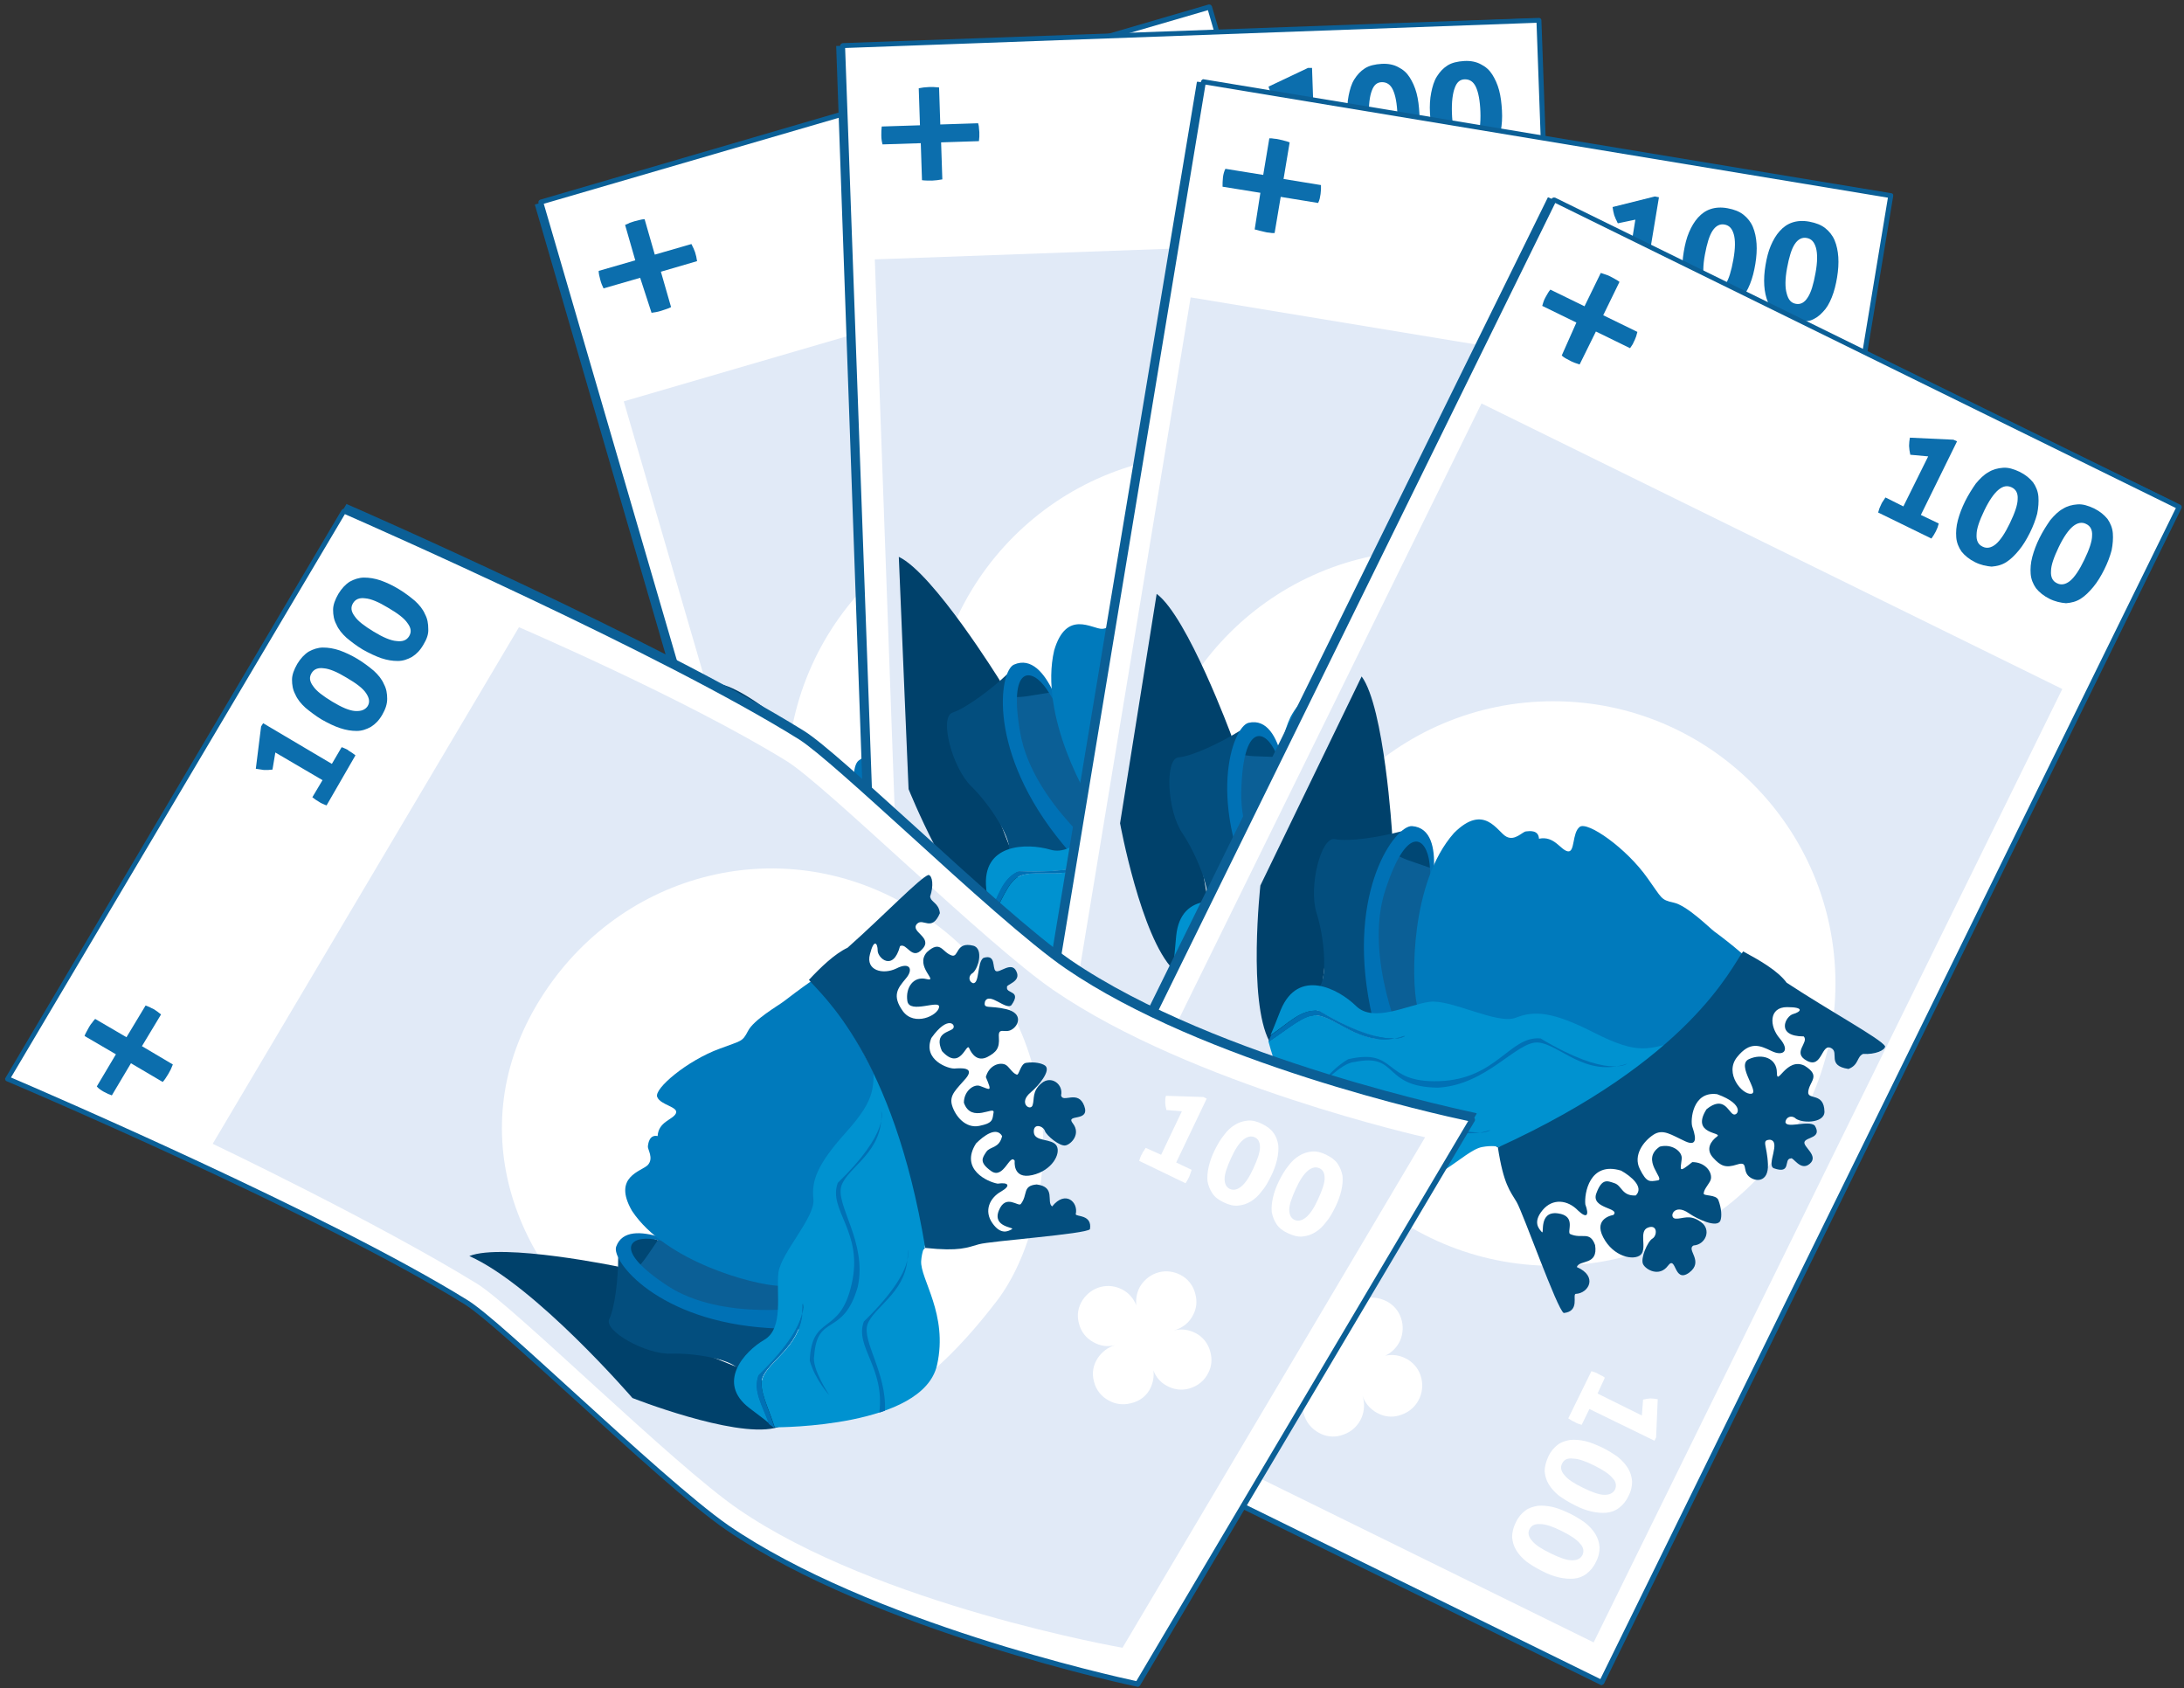 <?xml version="1.0" encoding="utf-8"?>
<!-- Generator: Adobe Illustrator 23.0.3, SVG Export Plug-In . SVG Version: 6.00 Build 0)  -->
<svg width="537" height="415" version="1.1" id="Layer_1" xmlns="http://www.w3.org/2000/svg" xmlns:xlink="http://www.w3.org/1999/xlink" x="0px" y="0px"
	 viewBox="0 0 537 415" style="enable-background:new 0 0 537 415;" xml:space="preserve">
<rect x="0" y="0" width="537" height="415" fill="#333333" stroke="none"/>
<style type="text/css">
	.st0{fill:#0B5F96;}
	.st1{fill:#FFFFFF;}
	.st2{fill:#E1EAF7;}
	.st3{fill:#0C6EAD;}
	.st4{fill:#00416B;}
	.st5{fill:#004774;}
	.st6{fill:#034E7E;}
	.st7{fill:#0071B5;}
	.st8{fill:#007ABC;}
	.st9{fill:#0092D0;}
	.st10{fill:#0085C8;}
	.st11{fill:none;}
</style>
<g>
	<g>
		<g>
			<g>
				<g>
					<polygon class="st0" points="131.8,50.5 295.9,1.9 386,311.1 221.6,359.1 					"/>
					<path class="st0" d="M221.4,359.5l-0.1-0.3L131.5,50.3l0.3-0.1L296.1,1.6l0.1,0.3l90.2,309.5l-0.3,0.1L221.4,359.5z
						 M132.2,50.7l89.6,308l163.9-47.8l-90-308.6L132.2,50.7z"/>
				</g>
			</g>
			<g>
				<g>
					
						<rect x="174.6" y="19.3" transform="matrix(-0.96 0.28 -0.28 -0.96 560.633 280.564)" class="st1" width="171.3" height="322.1"/>
					<path class="st0" d="M223.1,359.5c-0.3,0-0.5-0.2-0.6-0.4L132.4,49.9c-0.1-0.3,0.1-0.7,0.4-0.8l164.4-48c0.2,0,0.3,0,0.5,0.1
						c0.1,0.1,0.2,0.2,0.3,0.4l90.2,309.2c0,0.2,0,0.3-0.1,0.5c-0.1,0.1-0.2,0.2-0.4,0.3l-164.4,48
						C223.3,359.5,223.2,359.5,223.1,359.5z M133.7,50.1l89.8,308l163.3-47.6L297,2.5L133.7,50.1z"/>
				</g>
			</g>
			<g>
				<g>
					
						<rect x="186.8" y="71.2" transform="matrix(-0.96 0.28 -0.28 -0.96 578.63 320.992)" class="st2" width="159.2" height="261.3"/>
				</g>
			</g>
			<g>
				<g>
					<circle class="st1" cx="262.9" cy="192.1" r="69.4"/>
				</g>
			</g>
			<g>
				<g>
					<path class="st3" d="M247.3,47.5l-3.9-13.2l-3.5,2.7c-0.3-0.2-0.6-0.4-0.9-0.7c-0.3-0.2-0.5-0.5-0.8-0.7
						c-0.5-0.5-0.9-1-1.2-1.6l8.2-6.9l0.9-0.3l5.6,19.3l4.7-1.4c0.2,0.4,0.3,0.7,0.4,1c0.1,0.3,0.2,0.6,0.3,0.9
						c0.1,0.3,0.2,0.7,0.3,1c0.1,0.3,0.1,0.7,0.2,1l-14,4.1c-0.2-0.4-0.3-0.7-0.4-1c-0.1-0.3-0.2-0.6-0.3-1
						c-0.1-0.3-0.2-0.6-0.2-0.9c-0.1-0.3-0.1-0.7-0.2-1.1L247.3,47.5z"/>
				</g>
				<g>
					<path class="st3" d="M269.5,45.7c-1.5,0.4-2.9,0.5-4.2,0.3c-1.2-0.3-2.4-0.8-3.3-1.7c-1-0.9-1.8-2-2.6-3.3
						c-0.7-1.4-1.4-2.9-1.9-4.7c-0.5-1.7-0.8-3.4-0.9-4.9c-0.1-1.5,0-2.9,0.4-4.2c0.4-1.2,1-2.3,1.9-3.2c0.9-0.9,2.1-1.6,3.7-2
						c1.5-0.4,2.9-0.5,4.2-0.3c1.3,0.3,2.4,0.8,3.4,1.7c1,0.9,1.8,2,2.6,3.3c0.7,1.4,1.4,2.9,1.9,4.7c0.5,1.7,0.8,3.4,0.9,4.9
						c0.1,1.6,0,3-0.4,4.2c-0.4,1.3-1,2.3-1.9,3.2C272.3,44.6,271,45.2,269.5,45.7z M268.3,41.6c1.1-0.3,1.8-1.2,1.9-2.7
						c0.2-1.4-0.1-3.5-0.9-6.2c-0.8-2.7-1.6-4.6-2.6-5.7c-0.9-1.1-2-1.5-3.1-1.2s-1.8,1.2-2,2.6c-0.2,1.4,0.1,3.5,0.9,6.2
						c0.8,2.7,1.6,4.6,2.6,5.7C266.2,41.5,267.2,41.9,268.3,41.6z"/>
				</g>
				<g>
					<path class="st3" d="M289.1,40c-1.5,0.4-2.9,0.5-4.2,0.3c-1.2-0.3-2.4-0.8-3.3-1.7c-1-0.9-1.8-2-2.6-3.3
						c-0.7-1.4-1.4-2.9-1.9-4.7c-0.5-1.7-0.8-3.4-0.9-4.9c-0.1-1.5,0-2.9,0.4-4.2c0.4-1.2,1-2.3,1.9-3.2c0.9-0.9,2.1-1.6,3.7-2
						c1.5-0.4,2.9-0.5,4.2-0.3c1.3,0.3,2.4,0.8,3.4,1.7c1,0.9,1.8,2,2.6,3.3c0.7,1.4,1.4,2.9,1.9,4.7c0.5,1.7,0.8,3.4,0.9,4.9
						c0.1,1.6,0,3-0.4,4.2c-0.4,1.3-1,2.3-1.9,3.2C291.8,38.9,290.6,39.5,289.1,40z M287.9,35.9c1.1-0.3,1.8-1.2,1.9-2.7
						c0.2-1.4-0.1-3.5-0.9-6.2c-0.8-2.7-1.6-4.6-2.6-5.7c-0.9-1.1-2-1.5-3.1-1.2c-1.1,0.3-1.8,1.2-2,2.6c-0.2,1.4,0.1,3.5,0.9,6.2
						c0.8,2.7,1.6,4.6,2.6,5.7C285.8,35.8,286.8,36.2,287.9,35.9z"/>
				</g>
			</g>
			<g>
				<g>
					<path class="st1" d="M338.9,259.1l11.7-3.4l-2.4-3.1c0.2-0.3,0.4-0.5,0.6-0.8c0.2-0.2,0.4-0.5,0.6-0.7c0.4-0.4,0.9-0.8,1.4-1.1
						l6.1,7.3l0.2,0.8l-17.1,5l1.2,4.1c-0.3,0.2-0.6,0.3-0.9,0.4c-0.3,0.1-0.5,0.2-0.8,0.3c-0.3,0.1-0.6,0.2-0.9,0.2
						c-0.3,0.1-0.6,0.1-0.9,0.1l-3.6-12.4c0.3-0.2,0.6-0.3,0.9-0.4c0.3-0.1,0.5-0.2,0.9-0.3c0.3-0.1,0.5-0.1,0.8-0.2
						c0.3-0.1,0.6-0.1,0.9-0.1L338.9,259.1z"/>
				</g>
				<g>
					<path class="st1" d="M340.5,278.8c-0.4-1.4-0.5-2.6-0.2-3.7c0.2-1.1,0.7-2.1,1.5-3c0.8-0.9,1.7-1.6,3-2.3s2.6-1.2,4.1-1.7
						c1.5-0.4,3-0.7,4.4-0.8c1.4-0.1,2.6,0,3.7,0.3c1.1,0.3,2.1,0.9,2.8,1.7c0.8,0.8,1.4,1.9,1.8,3.2c0.4,1.3,0.5,2.6,0.2,3.7
						s-0.7,2.1-1.5,3c-0.8,0.9-1.7,1.6-2.9,2.3c-1.2,0.7-2.6,1.2-4.1,1.7c-1.5,0.4-3,0.7-4.4,0.8c-1.4,0.1-2.6,0-3.7-0.3
						c-1.1-0.3-2.1-0.9-2.9-1.7C341.4,281.2,340.8,280.1,340.5,278.8z M344.1,277.7c0.3,1,1.1,1.6,2.3,1.7c1.3,0.2,3.1-0.1,5.5-0.8
						c2.4-0.7,4-1.4,5-2.3c1-0.8,1.3-1.7,1-2.7c-0.3-1-1.1-1.6-2.3-1.7c-1.3-0.2-3.1,0.1-5.4,0.8c-2.4,0.7-4,1.4-5,2.3
						C344.1,275.8,343.8,276.8,344.1,277.7z"/>
				</g>
				<g>
					<path class="st1" d="M345.5,296.1c-0.4-1.4-0.5-2.6-0.2-3.7c0.2-1.1,0.7-2.1,1.5-3c0.8-0.9,1.7-1.6,3-2.3s2.6-1.2,4.1-1.7
						c1.5-0.4,3-0.7,4.4-0.8c1.4-0.1,2.6,0,3.7,0.3c1.1,0.3,2.1,0.9,2.8,1.7c0.8,0.8,1.4,1.9,1.8,3.2c0.4,1.3,0.5,2.6,0.2,3.7
						c-0.2,1.1-0.7,2.1-1.5,3c-0.8,0.9-1.7,1.6-2.9,2.3c-1.2,0.7-2.6,1.2-4.1,1.7c-1.5,0.4-3,0.7-4.4,0.8c-1.4,0.1-2.6,0-3.7-0.3
						s-2.1-0.9-2.9-1.7C346.5,298.5,345.9,297.4,345.5,296.1z M349.1,295c0.3,1,1.1,1.6,2.3,1.7c1.3,0.2,3.1-0.1,5.5-0.8
						c2.4-0.7,4-1.4,5-2.3c1-0.8,1.3-1.7,1-2.7c-0.3-1-1.1-1.6-2.3-1.7c-1.3-0.2-3.1,0.1-5.4,0.8c-2.4,0.7-4,1.4-5,2.3
						C349.2,293.1,348.8,294,349.1,295z"/>
				</g>
			</g>
			<g>
				<g>
					<g>
						<path class="st3" d="M157.4,68.3l-9,2.6c-0.3-0.6-0.6-1.3-0.8-2.1c-0.2-0.8-0.4-1.5-0.4-2.2l9-2.6l-2.5-8.7
							c0.4-0.2,0.8-0.3,1.1-0.5c0.4-0.1,0.8-0.3,1.2-0.4c0.4-0.1,0.8-0.2,1.2-0.3c0.4-0.1,0.8-0.2,1.3-0.2l2.5,8.7L170,60
							c0.2,0.3,0.3,0.7,0.5,1c0.1,0.3,0.3,0.7,0.4,1c0.1,0.4,0.2,0.7,0.3,1.1c0.1,0.4,0.1,0.8,0.2,1.1l-8.9,2.6l2.5,8.7
							c-0.4,0.2-0.8,0.4-1.2,0.5c-0.4,0.1-0.8,0.3-1.2,0.4c-0.9,0.3-1.7,0.4-2.4,0.5L157.4,68.3z"/>
					</g>
				</g>
			</g>
			<g>
				<g>
					<path class="st1" d="M282.4,304.9c1.4-0.5,2.6-1.4,3.5-2.7c-0.7,1.7-0.7,3.5-0.2,5.2c0.6,1.8,1.8,3.3,3.6,4.3
						c2,1.1,4.3,1.2,6.3,0.5c1.6-0.6,3.1-1.8,4-3.4c1.1-2,1.2-4.2,0.5-6.1c-0.6-1.7-1.8-3.2-3.5-4.1c2,1.1,4.3,1.2,6.3,0.5
						c1.6-0.6,3.1-1.8,4-3.4c1.1-2,1.2-4.2,0.5-6.1c-0.6-1.7-1.8-3.2-3.5-4.1c-1.8-1-3.7-1.2-5.5-0.7c-1.7,0.4-3.2,1.4-4.3,2.9
						c0.7-1.7,0.7-3.6,0.1-5.3c-0.6-1.7-1.8-3.2-3.5-4.1c-1.8-1-3.7-1.2-5.5-0.7c-2,0.5-3.7,1.8-4.7,3.7s-1.2,4.1-0.6,6
						c0.6,1.7,1.8,3.3,3.5,4.2l0,0c-1.7-0.9-3.7-1.1-5.4-0.6c-2,0.5-3.7,1.8-4.7,3.7s-1.2,4.1-0.6,6c0.6,1.8,1.8,3.3,3.5,4.3
						C278.2,305.6,280.5,305.7,282.4,304.9z"/>
				</g>
			</g>
		</g>
		<g>
			<path class="st0" d="M328.1,240.4"/>
		</g>
		<g>
			<g>
				<path class="st4" d="M208.8,191.7c0,0-22.4-21.7-31.7-23.5c4.9,16.5,16.3,54.8,16.3,54.8s16.7,23,27.4,26.8
					c10.7,3.8,4.9-12.4,1.3-17.5s-17.9-24.9-17.9-24.9L208.8,191.7z"/>
			</g>
			<g>
				<path class="st5" d="M213.8,187.1c-1.8,0.3-1.8,5.5-1.3,8.3c0.5,2.8,10-2.4,10-2.4S218.8,186.2,213.8,187.1z"/>
			</g>
			<g>
				<path class="st0" d="M225.2,189.8c0,0-7.4,3.2-9.3,4.1c-1.9,0.8-4.7,1.4-4.7,1.4s13.1,30.2,27.8,33c14.8,2.9,5.6-10.9,5.6-10.9
					L225.2,189.8z"/>
			</g>
			<g>
				<path class="st6" d="M210.1,189.8c-3,4.6-7.7,10.6-10.7,12.4c-3,1.8,3.2,13.1,8.9,16.4c5.6,3.3,12.2,9.6,12.8,12.6
					c0.6,3.1,12.8,0.5,12.8,0.5l4.3-3.6l-0.9-2.9c0,0-14-4.9-18.8-14.7c-4.8-9.8-8.6-20.1-7.6-21
					C211.7,188.6,210.1,189.8,210.1,189.8z"/>
			</g>
			<g>
				<path class="st7" d="M211.1,187c-3.1,2.5-1.3,22.5,22.5,39.8s12.4,1.3,12.4,1.3s-21.9-9.2-29.1-25.1s-1.3-16.6,3.6-12.2
					s7.1,8.6,7.1,8.6S218.5,181.1,211.1,187z"/>
			</g>
			<g>
				<path class="st8" d="M241.7,218.6c-5.3-3.7-21.6-21.2-21.9-37.3c0.4-10.6,7.8-7.4,10.1-8s2.1-3.5,2.7-4.2
					c0.6-0.6,2.1-2.4,3.6-0.8c2.2-3.1,5.8-1.5,7.3-2.5c1.6-1-2.2-4-1.9-6.3c0.4-2.3,11.9-3.9,20.8-2c6,1.3,5.9,1.8,8.8,0.1
					c2.9-1.7,10.5-1.4,12.2-1.5c1.7-0.2,5.6-0.5,8.7-0.6c3.1-0.1,5.4,43.2-12.2,75.7C267.1,233.8,241.7,218.6,241.7,218.6z"/>
			</g>
			<g>
				<g>
					<path class="st9" d="M224.8,235.9c11.4-2.4,16.3-5.5,18.4-7.5c0.5-0.7,1-1.4,1.5-2.3c0,0-0.2,0.9-1.5,2.3
						c-5.5,7-14.2,5.7-18,8.7c-2.4,1.9-2.8,7-4.3,12.7c1,0.7,33,21,45,9.2c9.8-9.7,8.4-21.7,11.3-25.5c2.8-3.8,6.4-4.4,6.4-4.4
						l11.7-47.3c-4.3,6.1-4.5,8.9-16.7,12.3c-11,3.1-14.6,5.9-16.7,10.3c-2.1,4.4-14.8,7.3-18.3,11.5c-3.4,4.1-6.7,13.2-12.7,13
						c-6-0.2-16.8,2.6-12.9,13.2c1.2,3.1,1.9,5.1,2.3,6.3C221.5,243.1,221.3,238.6,224.8,235.9z"/>
				</g>
				<g>
					<path class="st10" d="M220.9,249.8C220.9,249.8,220.9,249.8,220.9,249.8C221,250.3,220.9,250,220.9,249.8z"/>
				</g>
				<g>
					<path class="st7" d="M220.9,249.8C220.9,249.8,220.9,249.8,220.9,249.8C220.9,249.8,220.8,249.7,220.9,249.8
						C220.8,249.7,220.8,249.8,220.9,249.8z"/>
				</g>
				<g>
					<path class="st7" d="M244.7,226.1c-0.5,0.8-1,1.6-1.5,2.3C244.5,227,244.7,226.1,244.7,226.1z"/>
				</g>
				<g>
					<path class="st7" d="M220.9,249.8C220.8,249.8,220.8,249.7,220.9,249.8C220.8,249.7,220.9,249.8,220.9,249.8
						c1.5-5.7,1.9-10.9,4.3-12.8c3.8-3,12.5-1.7,18-8.7c-2.1,2.1-6.9,5.2-18.4,7.5c-3.5,2.7-3.4,7.1-4.6,12.3
						C220.6,249.1,220.8,249.6,220.9,249.8C220.9,249.8,220.9,249.8,220.9,249.8z"/>
				</g>
			</g>
			<g>
				<g>
					<path class="st10" d="M220.9,249.8C220.9,249.8,220.9,249.8,220.9,249.8C221,250.3,220.9,250,220.9,249.8z"/>
				</g>
				<g>
					<path class="st7" d="M220.9,249.8C220.9,249.8,220.9,249.8,220.9,249.8C220.9,249.8,220.8,249.7,220.9,249.8
						C220.8,249.7,220.8,249.8,220.9,249.8z"/>
				</g>
				<g>
					<path class="st7" d="M244.7,226.1c-0.5,0.8-1,1.6-1.5,2.3C244.5,227,244.7,226.1,244.7,226.1z"/>
				</g>
				<g>
					<path class="st7" d="M220.9,249.8C220.8,249.8,220.8,249.7,220.9,249.8C220.8,249.7,220.9,249.8,220.9,249.8
						c1.5-5.7,1.9-10.9,4.3-12.8c3.8-3,12.5-1.7,18-8.7c-2.1,2.1-6.9,5.2-18.4,7.5c-3.5,2.7-3.4,7.1-4.6,12.3
						C220.6,249.1,220.8,249.6,220.9,249.8C220.9,249.8,220.9,249.8,220.9,249.8z"/>
				</g>
			</g>
			<g>
				<path class="st7" d="M289.6,194.4c0,0-1,5.9-19.9,9.8c-6.1,4.6-1.1,14.5-11.3,24.6c-10.1,10-13,0.7-20.2,11.1
					c-1.6,5-0.6,10.5-0.6,10.5s-0.2-8.5,2.2-11c6.6-9.2,9,0,19.4-9.2c8.5-8.6,6.5-21.6,10.7-24.9C274.2,202,284.3,203.9,289.6,194.4
					z"/>
			</g>
			<g>
				<g>
					<path class="st11" d="M244.7,226.1c-0.5,0.8-1,1.6-1.5,2.3C244.5,227,244.7,226.1,244.7,226.1z"/>
				</g>
				<g>
					<path class="st7" d="M275.8,229c-0.5,0.8-1,1.6-1.5,2.3C275.7,230,275.8,229,275.8,229z"/>
				</g>
				<g>
					<path class="st7" d="M256.3,240c3.8-3,12.5-1.7,18-8.7c-2.1,2.1-6.9,5.2-18.4,7.5c-5.7,4.3-1.8,13.2-9.4,22.6
						c0.5,0.1,1,0.3,1.6,0.4C253.7,253.4,252.6,242.9,256.3,240z"/>
				</g>
			</g>
			<g>
				<path class="st6" d="M292,154.7c0.5,5,8.3,28.5-12,76.3c7.2,5.8,9.4,5.9,12.4,6.8c3,0.9,25.3,12.8,27,12.4c2.6-3-1.4-4.7-1-5.4
					c2.3-2.2,1.2-6.9-4.2-5.1c-0.8-1.9,3.7-3.8-0.3-7c-3.5-1.8-3.4,1.1-6.3,2.1c-1,0.3-1.8-4.5-5.8-1.7s1.3,6.1,0.3,6
					c-1.1-0.1-3.3-0.2-3.5-4.2c-0.2-4,2.9-6,6.5-5.8c3,0.1,2.9-1,0.3-2.3c-2-1.8-6.5-8.5,0.9-12c2.8-0.6,7-0.9,6.8,2.1
					c-2.4,2.4-4.2,0.5-5.8,1.3c-1.7,0.7-3.2,1.2-1.6,4.9c1.5,3.8,6.8-1.4,6.7,1.1c0,0-3.2,3.8,1.9,5.7c5.1,1.9,9.4-0.7,9.6-3
					c0.2-2.3-4.4-3.9-3.2-6.2c1.2-2.3,3-0.1,2.6,1.2s1.1,5.7,2.5,6.2c1.5,0.5,5.1-0.4,4.8-3.8s4,2.3,5-2.3c1-4.6-4.4-3.6-3.7-5.7
					c2.1-2.1,0.7-5.9-2.6-5.5c-3.4,0.4-3.7,2.5-5.1,3.6s-3.1-2.6,1.5-3.2c2.4-0.3,7.6-2,6.9-3.8c-0.3-1-1.8-2.4-3.8-3.4
					c-1.4-0.6-3.3,1.8-3.7,1.3c-0.8-1.1-0.5-3-1.2-4c-1.1-1.5-3.9-1.9-6,0.2c-0.7,4.4-0.7,3.4-2.5,1.2c-1.1-1.4-4.3-1.2-6,1.4
					c-1.4,5.7,6.5,4.9,5.3,6.5c-1.3,1.6-1.6,2.3-5.1,0.9s-4-5.6-3.2-8.4c0.7-2.8,3.3-3,7-4.2c3.7-1.2,0.2-3-1.2-3.8
					c-1.4-0.8-5.9-6.5-0.9-10.1c7-2.9,7.5,0.7,6.1,1c-1.3,0.3-4.8-1.8-5.6,3.5c1.3,7.3,6.8,1.4,6.5,3.2s0,4.2,2.8,4.5
					c2.8,0.3,4.1-0.2,5.5-2.7s1.8,0.1,4,0.1c2.1,0,4.9-2,1.6-5.4c-3.3-3.4-5.2-3.2-3.6-4.8c2.4-1.6,3.4,5.1,5.3,4.6
					c4.4-1.8,0.3-3.3,1.5-4.7c0.1-0.8,4,0.9,4.4-2.2s-4.2-1.9-4.6-3.1c-0.4-1.2,2.6-3.6-0.9-4.7c-2.1,0.1-4.6,5.4-6,4.2
					c-0.7-1-0.1-2.1,1.1-2.3c1.9,0.2,6.4-3.8,4.4-6c-3.3-3.5-4.9,0.7-6.2-0.9c-1.7-2.1-0.2-5.1-5.1-4.2c-4.8,1.4-1.5,8.5-3.9,5.9
					c-2.4-2.7-5.9-1-7.4,2.2c-1.4,3.2,7.6,4.2,6.2,5.9c-1.4,1.7-8.3,0.8-8.6-4.3s2.2-5.9,5.3-6.8s3.3-3.2-0.6-3.6
					c-3.9-0.4-7.2-3.9-3.9-6.9c3.2-3,3.3-1.3,2.2,0.3c-1,1.6,0.4,7,5.6,2.2c2.1,0.2,0.5,5,4.6,3.9c4.1-1.1-0.5-5.6,2.4-6.4
					c2.2-0.5,2.1,4,6.6,0.9c1.3-2.5-0.5-3.6,0.2-5.1c2.3-1.8,3.5-4.3,2.7-5c-2.2-0.5-15.6,2.7-28.4,4.8
					C301.4,152.5,296.3,153.7,292,154.7z"/>
			</g>
		</g>
	</g>
	<g>
		<g>
			<g>
				<g>
					<polygon class="st0" points="205.9,11.6 376.9,4.8 388.5,326.7 217.3,332.8 					"/>
					<path class="st0" d="M217,333.1l0-0.3L205.6,11.3l0.3,0l171.2-6.8l0,0.3l11.6,322.2l-0.3,0L217,333.1z M206.2,11.9l11.4,320.6
						l170.6-6.2L376.6,5.1L206.2,11.9z"/>
				</g>
			</g>
			<g>
				<g>
					
						<rect x="213" y="8" transform="matrix(-0.999 3.605565e-02 -3.605565e-02 -0.999 603.117 327.139)" class="st1" width="171.3" height="322.1"/>
					<path class="st0" d="M218.8,333.6c-0.3,0-0.6-0.3-0.6-0.6L206.6,11.2c0-0.2,0.1-0.3,0.2-0.4c0.1-0.1,0.3-0.2,0.4-0.2l171.2-6.2
						c0.3,0,0.6,0.2,0.6,0.6l11.6,321.8c0,0.2-0.1,0.3-0.2,0.4c-0.1,0.1-0.3,0.2-0.4,0.2L218.8,333.6
						C218.8,333.6,218.8,333.6,218.8,333.6z M207.8,11.8l11.6,320.6l170-6.1L377.8,5.6L207.8,11.8z"/>
				</g>
			</g>
			<g>
				<g>
					
						<rect x="219.7" y="60.7" transform="matrix(-0.999 3.605565e-02 -3.605565e-02 -0.999 605.229 371.783)" class="st2" width="159.2" height="261.3"/>
				</g>
			</g>
			<g>
				<g>
					<circle class="st1" cx="298.3" cy="181" r="69.4"/>
				</g>
			</g>
			<g>
				<g>
					<path class="st3" d="M318.5,37l-0.5-13.7l-4,1.7c-0.2-0.3-0.5-0.6-0.7-0.9c-0.2-0.3-0.4-0.6-0.6-0.9c-0.3-0.6-0.6-1.2-0.8-1.9
						l9.7-4.6l1,0l0.7,20.1l4.9-0.2c0.1,0.4,0.1,0.7,0.2,1.1c0,0.3,0.1,0.6,0.1,1c0,0.4,0,0.7,0,1c0,0.3,0,0.7-0.1,1.1l-14.6,0.5
						c-0.1-0.4-0.1-0.7-0.2-1c0-0.3-0.1-0.7-0.1-1c0-0.3,0-0.6,0-1c0-0.3,0-0.7,0.1-1.1L318.5,37z"/>
				</g>
				<g>
					<path class="st3" d="M340.6,40.7c-1.6,0.1-3-0.2-4.1-0.8c-1.1-0.6-2.1-1.4-2.8-2.5c-0.7-1.1-1.3-2.4-1.7-3.9
						c-0.4-1.5-0.6-3.2-0.7-5c-0.1-1.8,0-3.5,0.3-5c0.3-1.5,0.7-2.9,1.4-4c0.7-1.1,1.5-2,2.6-2.7c1.1-0.7,2.5-1,4.1-1.1
						c1.6-0.1,3,0.2,4.1,0.8c1.2,0.6,2.1,1.4,2.8,2.5c0.7,1.1,1.3,2.4,1.7,3.9c0.4,1.5,0.6,3.2,0.7,5c0.1,1.8,0,3.5-0.3,5
						c-0.3,1.5-0.7,2.9-1.4,4c-0.7,1.1-1.5,2-2.7,2.7C343.5,40.3,342.2,40.7,340.6,40.7z M340.4,36.5c1.2,0,2-0.7,2.5-2.1
						c0.5-1.4,0.8-3.4,0.7-6.2c-0.1-2.8-0.5-4.8-1.1-6.1c-0.6-1.3-1.5-1.9-2.7-1.9c-1.2,0-2,0.7-2.5,2.1c-0.5,1.3-0.8,3.4-0.7,6.2
						c0.1,2.8,0.5,4.8,1.1,6.1C338.4,35.9,339.3,36.5,340.4,36.5z"/>
				</g>
				<g>
					<path class="st3" d="M360.9,40c-1.6,0.1-3-0.2-4.1-0.8c-1.1-0.6-2.1-1.4-2.8-2.5c-0.7-1.1-1.3-2.4-1.7-3.9
						c-0.4-1.5-0.6-3.2-0.7-5c-0.1-1.8,0-3.5,0.3-5c0.3-1.5,0.7-2.9,1.4-4c0.7-1.1,1.5-2,2.6-2.7c1.1-0.7,2.5-1,4.1-1.1
						c1.6-0.1,3,0.2,4.1,0.8c1.2,0.6,2.1,1.4,2.8,2.5c0.7,1.1,1.3,2.4,1.7,3.9c0.4,1.5,0.6,3.2,0.7,5c0.1,1.8,0,3.5-0.3,5
						c-0.3,1.5-0.7,2.9-1.4,4c-0.7,1.1-1.5,2-2.7,2.7C363.9,39.6,362.5,39.9,360.9,40z M360.8,35.8c1.2,0,2-0.7,2.5-2.1
						c0.5-1.4,0.8-3.4,0.7-6.2c-0.1-2.8-0.5-4.8-1.1-6.1c-0.6-1.3-1.5-1.9-2.7-1.9c-1.2,0-2,0.7-2.5,2.1c-0.5,1.3-0.8,3.4-0.7,6.2
						c0.1,2.8,0.5,4.8,1.1,6.1C358.7,35.2,359.6,35.8,360.8,35.8z"/>
				</g>
			</g>
			<g>
				<g>
					<path class="st1" d="M355.5,264.7l12.1-0.4l-1.5-3.5c0.3-0.2,0.5-0.4,0.8-0.6c0.3-0.2,0.5-0.3,0.8-0.5c0.5-0.3,1.1-0.5,1.7-0.7
						l4.1,8.5l0,0.9l-17.8,0.6l0.2,4.3c-0.3,0.1-0.7,0.1-0.9,0.2c-0.3,0-0.6,0.1-0.9,0.1c-0.3,0-0.6,0-0.9,0c-0.3,0-0.6,0-0.9-0.1
						l-0.5-12.9c0.3-0.1,0.6-0.1,0.9-0.2s0.6-0.1,0.9-0.1c0.3,0,0.6,0,0.9,0c0.3,0,0.6,0,0.9,0.1L355.5,264.7z"/>
				</g>
				<g>
					<path class="st1" d="M352.2,284.1c-0.1-1.4,0.2-2.6,0.7-3.6c0.5-1,1.2-1.8,2.2-2.5c0.9-0.7,2.1-1.2,3.4-1.5
						c1.3-0.3,2.8-0.5,4.4-0.6c1.6-0.1,3.1,0,4.4,0.3c1.3,0.2,2.5,0.7,3.5,1.2c1,0.6,1.8,1.4,2.4,2.3c0.6,1,0.9,2.2,0.9,3.6
						c0.1,1.4-0.2,2.6-0.7,3.6s-1.2,1.9-2.2,2.5c-0.9,0.7-2.1,1.2-3.4,1.5c-1.3,0.3-2.8,0.5-4.4,0.6c-1.6,0.1-3.1,0-4.4-0.3
						c-1.4-0.2-2.5-0.7-3.5-1.2c-1-0.6-1.8-1.4-2.4-2.3C352.6,286.7,352.2,285.5,352.2,284.1z M355.9,284c0,1,0.7,1.8,1.9,2.2
						c1.2,0.5,3,0.7,5.5,0.6c2.5-0.1,4.3-0.4,5.4-1c1.1-0.6,1.7-1.4,1.7-2.4c0-1-0.7-1.8-1.8-2.2c-1.2-0.5-3-0.7-5.5-0.6
						c-2.5,0.1-4.3,0.4-5.4,1C356.5,282.2,355.9,283,355.9,284z"/>
				</g>
				<g>
					<path class="st1" d="M352.8,302.1c-0.1-1.4,0.2-2.6,0.7-3.6c0.5-1,1.2-1.8,2.2-2.5c0.9-0.7,2.1-1.2,3.4-1.5
						c1.3-0.3,2.8-0.5,4.4-0.6c1.6-0.1,3.1,0,4.4,0.3c1.3,0.2,2.5,0.7,3.5,1.2c1,0.6,1.8,1.4,2.4,2.3c0.6,1,0.9,2.2,0.9,3.6
						c0.1,1.4-0.2,2.6-0.7,3.6c-0.5,1-1.2,1.9-2.2,2.5c-0.9,0.7-2.1,1.2-3.4,1.5c-1.3,0.3-2.8,0.5-4.4,0.6c-1.6,0.1-3.1,0-4.4-0.3
						c-1.4-0.2-2.5-0.7-3.5-1.2c-1-0.6-1.8-1.4-2.4-2.3C353.2,304.7,352.9,303.5,352.8,302.1z M356.6,302c0,1,0.7,1.8,1.9,2.2
						c1.2,0.5,3,0.7,5.5,0.6c2.5-0.1,4.3-0.4,5.4-1c1.1-0.6,1.7-1.4,1.7-2.4c0-1-0.7-1.8-1.8-2.2c-1.2-0.5-3-0.7-5.5-0.6
						c-2.5,0.1-4.3,0.4-5.4,1C357.1,300.2,356.6,301,356.6,302z"/>
				</g>
			</g>
			<g>
				<g>
					<g>
						<path class="st3" d="M226.4,35.2l-9.4,0.3c-0.2-0.7-0.3-1.4-0.3-2.2c0-0.8,0-1.5,0.1-2.2l9.4-0.3l-0.3-9.1
							c0.4-0.1,0.8-0.1,1.2-0.2c0.4,0,0.8-0.1,1.3-0.1c0.4,0,0.8,0,1.2,0s0.9,0.1,1.3,0.1l0.3,9.1l9.3-0.3c0.1,0.4,0.2,0.7,0.2,1.1
							c0,0.4,0.1,0.7,0.1,1.1c0,0.4,0,0.7,0,1.1c0,0.4-0.1,0.8-0.1,1.1l-9.3,0.3l0.3,9.1c-0.4,0.1-0.9,0.1-1.3,0.2
							c-0.4,0-0.8,0.1-1.2,0.1c-0.9,0-1.8,0-2.5-0.1L226.4,35.2z"/>
					</g>
				</g>
			</g>
			<g>
				<g>
					<path class="st1" d="M289.6,295.2c1.5-0.2,2.9-0.8,4.1-1.8c-1.1,1.5-1.6,3.2-1.4,5c0.1,1.8,0.9,3.7,2.4,5c1.7,1.6,3.9,2.2,6,2
						c1.7-0.2,3.4-1,4.7-2.4c1.5-1.6,2.2-3.8,2-5.8c-0.2-1.8-1-3.5-2.4-4.9c1.7,1.6,3.9,2.2,6,2c1.7-0.2,3.4-1,4.7-2.4
						c1.5-1.6,2.2-3.8,2-5.8c-0.2-1.8-1-3.5-2.4-4.9c-1.5-1.4-3.3-2-5.2-2c-1.7,0-3.5,0.6-4.9,1.8c1.1-1.5,1.6-3.4,1.4-5.1
						c-0.2-1.8-1-3.5-2.4-4.9c-1.5-1.4-3.3-2-5.2-2c-2,0-4,0.8-5.5,2.4c-1.5,1.6-2.1,3.7-2,5.7c0.1,1.8,0.9,3.6,2.3,4.9l0,0
						c-1.5-1.3-3.3-2-5.1-2c-2,0-4,0.8-5.5,2.4c-1.5,1.6-2.1,3.7-2,5.7c0.1,1.8,0.9,3.7,2.4,5C285.3,294.8,287.4,295.5,289.6,295.2z
						"/>
				</g>
			</g>
		</g>
		<g>
			<path class="st0" d="M349.7,243.9"/>
		</g>
		<g>
			<g>
				<path class="st4" d="M245.9,167.4c0,0-16.4-26.5-24.9-30.5c0.7,17.2,2.4,57.1,2.4,57.1s10.6,26.4,20,32.7
					c9.4,6.3,7.8-10.8,5.6-16.6c-2.2-5.8-11.3-28.5-11.3-28.5L245.9,167.4z"/>
			</g>
			<g>
				<path class="st5" d="M251.9,164.2c-1.8-0.1-3.1,4.9-3.3,7.8c-0.2,2.9,10.3,0.2,10.3,0.2S257,164.6,251.9,164.2z"/>
			</g>
			<g>
				<path class="st0" d="M262.3,169.6c0,0-8,1.3-10,1.6c-2,0.3-4.9,0.2-4.9,0.2s5.3,32.5,18.9,38.9c13.6,6.4,8.2-9.2,8.2-9.2
					L262.3,169.6z"/>
			</g>
			<g>
				<path class="st6" d="M247.6,165.8c-4,3.8-10.1,8.3-13.4,9.4s-0.1,13.5,4.6,18.1s9.5,12.3,9.3,15.4c-0.2,3.1,12.3,3.7,12.3,3.7
					l5-2.4l-0.1-3c0,0-12.4-8.2-14.6-18.8s-3.4-21.6-2.3-22.2C249.5,165.2,247.6,165.8,247.6,165.8z"/>
			</g>
			<g>
				<path class="st7" d="M249.3,163.4c-3.6,1.6-6.7,21.5,12,44.1c18.8,22.6,11.7,4.3,11.7,4.3s-19-14.3-22.1-31.4s2.8-16.4,6.5-10.9
					s4.8,10.1,4.8,10.1S257.9,159.6,249.3,163.4z"/>
			</g>
			<g>
				<path class="st8" d="M271.2,201.5c-4.2-4.9-15.7-25.8-12-41.6c3-10.2,9.4-5.2,11.8-5.3c2.4-0.1,2.9-2.9,3.6-3.4s2.6-1.8,3.7,0.1
					c2.9-2.5,5.9,0,7.7-0.7c1.8-0.6-1.2-4.4-0.3-6.6c0.9-2.2,12.5-0.9,20.7,3.2c5.5,2.7,5.3,3.1,8.5,2.2s10.5,1.3,12.2,1.5
					c1.7,0.3,5.6,0.9,8.6,1.6c3,0.7-5.3,43.2-30.4,70.5C292.1,222.5,271.2,201.5,271.2,201.5z"/>
			</g>
			<g>
				<g>
					<path class="st9" d="M250.6,214.2c11.7,0.5,17.1-1.3,19.7-2.8c0.7-0.5,1.4-1.1,2-1.8c0,0-0.4,0.8-2,1.8c-7.1,5.4-15.2,2-19.6,4
						c-2.8,1.2-4.4,6.1-7.3,11.3c0.8,0.9,26.9,28.5,41.4,19.9c11.8-7,13.5-18.9,17.2-21.9c3.7-3,7.3-2.7,7.3-2.7l22.9-43
						c-5.6,4.9-6.6,7.5-19.2,7.9c-11.5,0.3-15.6,2.1-18.7,5.8c-3.1,3.7-16.2,3.5-20.5,6.7c-4.4,3.2-9.7,11.2-15.5,9.5
						c-5.8-1.7-17-1.6-15.8,9.6c0.4,3.3,0.6,5.4,0.7,6.6C245.6,220.3,246.5,216,250.6,214.2z"/>
				</g>
				<g>
					<path class="st10" d="M243.3,226.7C243.3,226.7,243.3,226.7,243.3,226.7C243.4,227.2,243.4,226.9,243.3,226.7z"/>
				</g>
				<g>
					<path class="st7" d="M243.3,226.7C243.4,226.7,243.4,226.7,243.3,226.7C243.4,226.7,243.3,226.6,243.3,226.7
						C243.3,226.6,243.3,226.7,243.3,226.7z"/>
				</g>
				<g>
					<path class="st7" d="M272.3,209.6c-0.7,0.7-1.3,1.3-2,1.8C271.9,210.4,272.3,209.6,272.3,209.6z"/>
				</g>
				<g>
					<path class="st7" d="M243.3,226.7C243.3,226.7,243.3,226.6,243.3,226.7C243.3,226.6,243.4,226.7,243.3,226.7
						c2.9-5.2,4.5-10.1,7.3-11.3c4.4-2,12.6,1.4,19.6-4c-2.5,1.5-8,3.3-19.7,2.8c-4.1,1.7-5,6.1-7.4,10.8
						C243.3,226,243.3,226.5,243.3,226.7C243.3,226.7,243.3,226.7,243.3,226.7z"/>
				</g>
			</g>
			<g>
				<g>
					<path class="st10" d="M243.3,226.7C243.3,226.7,243.3,226.7,243.3,226.7C243.4,227.2,243.4,226.9,243.3,226.7z"/>
				</g>
				<g>
					<path class="st7" d="M243.3,226.7C243.4,226.7,243.4,226.7,243.3,226.7C243.4,226.7,243.3,226.6,243.3,226.7
						C243.3,226.6,243.3,226.7,243.3,226.7z"/>
				</g>
				<g>
					<path class="st7" d="M272.3,209.6c-0.7,0.7-1.3,1.3-2,1.8C271.9,210.4,272.3,209.6,272.3,209.6z"/>
				</g>
				<g>
					<path class="st7" d="M243.3,226.7C243.3,226.7,243.3,226.6,243.3,226.7C243.3,226.6,243.4,226.7,243.3,226.7
						c2.9-5.2,4.5-10.1,7.3-11.3c4.4-2,12.6,1.4,19.6-4c-2.5,1.5-8,3.3-19.7,2.8c-4.1,1.7-5,6.1-7.4,10.8
						C243.3,226,243.3,226.5,243.3,226.7C243.3,226.7,243.3,226.7,243.3,226.7z"/>
				</g>
			</g>
			<g>
				<path class="st7" d="M323.6,189.8c0,0-2.5,5.5-21.7,4.6c-7.1,3-4.7,13.8-16.9,21.1c-12.3,7.2-12.8-2.5-22.3,5.9
					c-2.7,4.5-3.1,10-3.1,10s1.9-8.3,4.8-10.1c8.7-7.2,8.8,2.2,21.1-4.2c10.4-6.3,11.6-19.3,16.5-21.5S316.1,197.7,323.6,189.8z"/>
			</g>
			<g>
				<g>
					<path class="st11" d="M272.3,209.6c-0.7,0.7-1.3,1.3-2,1.8C271.9,210.4,272.3,209.6,272.3,209.6z"/>
				</g>
				<g>
					<path class="st7" d="M301.7,220c-0.7,0.7-1.3,1.3-2,1.8C301.3,220.9,301.7,220,301.7,220z"/>
				</g>
				<g>
					<path class="st7" d="M280.1,225.9c4.4-2,12.6,1.4,19.6-4c-2.5,1.5-8,3.3-19.7,2.8c-6.6,2.8-5,12.4-14.7,19.6
						c0.5,0.3,1,0.5,1.4,0.7C274.3,238.3,275.8,227.8,280.1,225.9z"/>
				</g>
			</g>
			<g>
				<path class="st6" d="M335.7,152c-0.7,5,1.1,29.6-30.3,71c5.6,7.4,7.7,8,10.4,9.6s21.4,18.7,23.1,18.6c3.3-2.3-0.2-4.9,0.3-5.5
					c2.7-1.6,2.9-6.4-2.8-5.9c-0.3-2,4.5-2.8,1.4-6.9c-2.9-2.6-3.5,0.3-6.6,0.5c-1,0.1-0.6-4.8-5.2-3s-0.2,6.2-1.2,5.9
					c-1-0.4-3.2-1-2.4-4.9s4.3-5.1,7.7-4c2.9,0.8,3.1-0.3,0.9-2.1c-1.5-2.2-4.2-9.9,3.8-11.4c2.8,0.1,7,0.9,6.1,3.7
					c-2.9,1.8-4.2-0.5-6-0.2s-3.4,0.4-2.8,4.4s7,0.3,6.2,2.7c0,0-4.1,2.9,0.4,6c4.5,3.1,9.3,1.6,10.1-0.6s-3.3-4.8-1.6-6.8
					s2.9,0.6,2.3,1.8c-0.7,1.2-0.4,5.8,0.9,6.6c1.3,0.9,5.1,0.9,5.6-2.5c0.5-3.4,3.3,3.2,5.4-1c2.1-4.2-3.4-4.6-2.2-6.4
					c2.5-1.6,2.1-5.5-1.2-6c-3.4-0.4-4.2,1.5-5.8,2.3c-1.6,0.8-2.3-3.3,2.3-2.7c2.4,0.3,7.8,0,7.6-2c-0.1-1.1-1.1-2.8-2.9-4.2
					c-1.2-1-3.7,0.9-3.9,0.3c-0.5-1.2,0.3-3.1-0.2-4.1c-0.7-1.7-3.3-2.8-5.9-1.3c-1.7,4.1-1.6,3.2-2.7,0.5c-0.7-1.6-3.9-2.2-6.1-0.1
					c-2.7,5.2,5.1,6.3,3.5,7.5c-1.6,1.2-2.1,1.8-5.2-0.3s-2.5-6.4-1-8.9s3.9-2.1,7.8-2.3c3.9-0.3,0.9-2.9-0.3-4
					c-1.2-1.1-4.2-7.8,1.6-10c7.5-1.1,7.1,2.5,5.7,2.5c-1.4-0.1-4.2-2.9-6.3,2c-0.6,7.4,6.2,3,5.5,4.7c-0.8,1.7-1,4.1,1.6,5
					c2.6,0.9,4,0.8,6-1.3c2-2.2,1.8,0.5,3.8,1.1c2,0.5,5.2-0.8,2.9-4.8c-2.3-4.1-4.2-4.4-2.4-5.5c2.7-0.9,2.1,5.8,4.1,5.7
					c4.7-0.7,1-3.1,2.6-4.1c0.3-0.7,3.7,1.8,4.8-1s-3.6-2.8-3.7-4.1c-0.1-1.3,3.4-2.9,0.3-4.7c-2.1-0.4-5.8,4.1-6.8,2.6
					c-0.4-1.1,0.5-2.1,1.6-2c1.8,0.7,7.1-2.1,5.8-4.8c-2.4-4.2-5-0.5-5.8-2.3c-1.1-2.5,1.1-5-3.9-5.3c-5,0.2-3.5,7.9-5.2,4.8
					c-1.7-3.2-5.5-2.5-7.7,0.3c-2.2,2.8,6.4,5.9,4.6,7.2c-1.8,1.3-8.3-1.2-7.3-6.3c1-5,3.5-5.2,6.8-5.3c3.3-0.1,4-2.3,0.3-3.7
					c-3.7-1.4-6-5.5-2.1-7.7c3.9-2.1,3.5-0.5,2.1,0.8c-1.4,1.3-1.3,6.9,4.9,3.6c2,0.7-0.7,4.9,3.5,4.9c4.3-0.1,0.9-5.6,3.8-5.6
					c2.2,0,1,4.4,6.2,2.5c1.8-2.1,0.4-3.6,1.4-4.9c2.7-1.2,4.4-3.3,3.8-4.2c-2-1.1-15.8-1.2-28.7-2.3C345.3,152.2,340,152,335.7,152
					z"/>
			</g>
		</g>
	</g>
	<g>
		<g>
			<g>
				<g>
					<polygon class="st0" points="294.6,20.3 463.5,47.6 410.9,365.3 241.9,337.3 					"/>
					<path class="st0" d="M411.1,365.7l-0.3,0l-169.3-28l0-0.3l52.8-317.3l0.3,0l169.2,27.3l0,0.3L411.1,365.7z M242.2,337.1
						L410.6,365l52.5-317.1L294.8,20.6L242.2,337.1z"/>
				</g>
			</g>
			<g>
				<g>
					
						<rect x="268.5" y="31.9" transform="matrix(-0.987 -0.163 0.163 -0.987 671.984 441.175)" class="st1" width="171.3" height="322.1"/>
					<path class="st0" d="M412.3,366.4C412.3,366.4,412.3,366.4,412.3,366.4l-169.1-28c-0.3-0.1-0.6-0.4-0.5-0.7L295.3,20
						c0.1-0.3,0.4-0.6,0.7-0.5l169,28c0.2,0,0.3,0.1,0.4,0.2s0.1,0.3,0.1,0.5l-52.6,317.7c0,0.2-0.1,0.3-0.2,0.4
						C412.6,366.4,412.4,366.4,412.3,366.4z M244,337.3l167.8,27.8l52.4-316.5L296.4,20.8L244,337.3z"/>
				</g>
			</g>
			<g>
				<g>
					
						<rect x="270.8" y="84.3" transform="matrix(-0.987 -0.163 0.163 -0.987 660.834 484.308)" class="st2" width="159.2" height="261.3"/>
				</g>
			</g>
			<g>
				<g>
					<circle class="st1" cx="351.4" cy="204.7" r="69.4"/>
				</g>
			</g>
			<g>
				<g>
					<path class="st3" d="M399.9,67.6l2.2-13.6l-4.3,0.9c-0.2-0.3-0.3-0.7-0.5-1c-0.1-0.3-0.3-0.7-0.4-1c-0.2-0.7-0.3-1.3-0.4-2
						l10.4-2.6l1,0.2l-3.3,19.9l4.8,0.8c0,0.4,0,0.8,0,1.1c0,0.3-0.1,0.6-0.1,1c-0.1,0.4-0.1,0.7-0.2,1c-0.1,0.3-0.2,0.6-0.3,1
						l-14.4-2.4c0-0.4,0-0.7,0-1.1c0-0.3,0.1-0.7,0.1-1c0.1-0.3,0.1-0.6,0.2-0.9c0.1-0.3,0.2-0.7,0.3-1L399.9,67.6z"/>
				</g>
				<g>
					<path class="st3" d="M420.8,75.6c-1.6-0.3-2.9-0.8-3.9-1.6c-1-0.8-1.8-1.8-2.3-3c-0.5-1.2-0.8-2.6-0.9-4.1
						c-0.1-1.6,0-3.2,0.3-5c0.3-1.8,0.7-3.4,1.3-4.8c0.6-1.4,1.3-2.6,2.2-3.6c0.9-1,1.9-1.7,3.1-2.1c1.2-0.4,2.6-0.5,4.2-0.2
						c1.6,0.3,2.9,0.8,3.9,1.6s1.8,1.8,2.3,3c0.5,1.2,0.8,2.6,0.9,4.1c0.1,1.5,0,3.2-0.3,5c-0.3,1.8-0.7,3.4-1.3,4.9
						c-0.6,1.5-1.3,2.7-2.2,3.6c-0.9,1-1.9,1.7-3.1,2.1C423.7,75.8,422.3,75.9,420.8,75.6z M421.4,71.4c1.1,0.2,2.1-0.3,2.9-1.6
						c0.8-1.2,1.4-3.2,1.9-6s0.5-4.8,0.1-6.2c-0.4-1.4-1.1-2.2-2.3-2.4c-1.1-0.2-2.1,0.3-2.9,1.5c-0.8,1.2-1.4,3.2-1.9,5.9
						s-0.5,4.8-0.1,6.2C419.6,70.4,420.3,71.2,421.4,71.4z"/>
				</g>
				<g>
					<path class="st3" d="M440.9,78.9c-1.6-0.3-2.9-0.8-3.9-1.6c-1-0.8-1.8-1.8-2.3-3c-0.5-1.2-0.8-2.6-0.9-4.1
						c-0.1-1.6,0-3.2,0.3-5c0.3-1.8,0.7-3.4,1.3-4.8c0.6-1.4,1.3-2.6,2.2-3.6c0.9-1,1.9-1.7,3.1-2.1c1.2-0.4,2.6-0.5,4.2-0.2
						c1.6,0.3,2.9,0.8,3.9,1.6s1.8,1.8,2.3,3c0.5,1.2,0.8,2.6,0.9,4.1c0.1,1.5,0,3.2-0.3,5c-0.3,1.8-0.7,3.4-1.3,4.9
						c-0.6,1.5-1.3,2.7-2.2,3.6c-0.9,1-1.9,1.7-3.1,2.1C443.8,79.1,442.4,79.2,440.9,78.9z M441.6,74.7c1.1,0.2,2.1-0.3,2.9-1.6
						c0.8-1.2,1.4-3.2,1.9-6c0.5-2.7,0.5-4.8,0.1-6.2c-0.4-1.4-1.1-2.2-2.3-2.4c-1.1-0.2-2.1,0.3-2.9,1.5c-0.8,1.2-1.4,3.2-1.9,5.9
						c-0.5,2.7-0.5,4.8-0.1,6.2C439.7,73.7,440.4,74.5,441.6,74.7z"/>
				</g>
			</g>
			<g>
				<g>
					<path class="st1" d="M390.9,298l12,2l-0.8-3.8c0.3-0.2,0.6-0.3,0.9-0.4c0.3-0.1,0.6-0.2,0.9-0.3c0.6-0.2,1.2-0.3,1.8-0.3
						l2.3,9.2l-0.1,0.9l-17.6-2.9l-0.7,4.2c-0.3,0-0.7,0-1,0c-0.3,0-0.6-0.1-0.8-0.1c-0.3-0.1-0.6-0.1-0.9-0.2
						c-0.3-0.1-0.6-0.2-0.9-0.3l2.1-12.7c0.3,0,0.7,0,0.9,0c0.3,0,0.6,0.1,0.9,0.1c0.3,0,0.6,0.1,0.8,0.2c0.3,0.1,0.6,0.2,0.9,0.3
						L390.9,298z"/>
				</g>
				<g>
					<path class="st1" d="M383.8,316.4c0.2-1.4,0.7-2.5,1.4-3.4c0.7-0.9,1.6-1.6,2.6-2c1.1-0.5,2.3-0.7,3.7-0.8
						c1.4-0.1,2.9,0,4.4,0.3c1.6,0.3,3,0.6,4.3,1.1c1.3,0.5,2.3,1.1,3.2,1.9c0.9,0.8,1.5,1.7,1.8,2.8c0.4,1.1,0.4,2.3,0.2,3.7
						c-0.2,1.4-0.7,2.5-1.4,3.4s-1.6,1.6-2.6,2c-1.1,0.5-2.3,0.7-3.6,0.8c-1.4,0.1-2.8,0-4.4-0.3c-1.6-0.3-3-0.6-4.3-1.2
						c-1.3-0.5-2.4-1.1-3.2-1.9c-0.9-0.8-1.5-1.7-1.8-2.8C383.6,319,383.5,317.8,383.8,316.4z M387.5,317c-0.2,1,0.3,1.9,1.4,2.6
						c1.1,0.7,2.8,1.3,5.3,1.7c2.4,0.4,4.3,0.4,5.5,0.1c1.2-0.3,1.9-1,2.1-2c0.2-1-0.3-1.9-1.4-2.6c-1.1-0.7-2.8-1.3-5.2-1.7
						c-2.4-0.4-4.3-0.4-5.5-0.1C388.3,315.4,387.6,316,387.5,317z"/>
				</g>
				<g>
					<path class="st1" d="M380.8,334.2c0.2-1.4,0.7-2.5,1.4-3.4c0.7-0.9,1.6-1.6,2.6-2c1.1-0.5,2.3-0.7,3.7-0.8
						c1.4-0.1,2.9,0,4.4,0.3c1.6,0.3,3,0.6,4.3,1.1c1.3,0.5,2.3,1.1,3.2,1.9c0.9,0.8,1.5,1.7,1.8,2.8c0.4,1.1,0.4,2.3,0.2,3.7
						c-0.2,1.4-0.7,2.5-1.4,3.4c-0.7,0.9-1.6,1.6-2.6,2c-1.1,0.5-2.3,0.7-3.6,0.8c-1.4,0.1-2.8,0-4.4-0.3c-1.6-0.3-3-0.6-4.3-1.2
						c-1.3-0.5-2.4-1.1-3.2-1.9c-0.9-0.8-1.5-1.7-1.8-2.8C380.7,336.8,380.6,335.6,380.8,334.2z M384.5,334.8
						c-0.2,1,0.3,1.9,1.4,2.6c1.1,0.7,2.8,1.3,5.3,1.7c2.4,0.4,4.3,0.4,5.5,0.1c1.2-0.3,1.9-1,2.1-2c0.2-1-0.3-1.9-1.4-2.6
						c-1.1-0.7-2.8-1.3-5.2-1.7c-2.4-0.4-4.3-0.4-5.5-0.1C385.4,333.1,384.7,333.8,384.5,334.8z"/>
				</g>
			</g>
			<g>
				<g>
					<g>
						<path class="st3" d="M309.9,47.4l-9.3-1.5c0-0.7,0-1.4,0.1-2.3c0.1-0.8,0.3-1.5,0.6-2.1l9.3,1.5l1.5-9c0.4,0,0.8,0,1.2,0.1
							c0.4,0,0.8,0.1,1.3,0.2c0.4,0.1,0.8,0.2,1.2,0.3c0.4,0.1,0.8,0.2,1.3,0.4l-1.5,9l9.2,1.5c0,0.4,0,0.7,0,1.1
							c0,0.4-0.1,0.7-0.1,1.1c-0.1,0.4-0.1,0.7-0.2,1.1c-0.1,0.4-0.2,0.7-0.4,1.1l-9.2-1.5l-1.5,8.9c-0.5,0-0.9,0-1.3-0.1
							c-0.4,0-0.8-0.1-1.2-0.2c-0.9-0.2-1.7-0.4-2.4-0.6L309.9,47.4z"/>
					</g>
				</g>
			</g>
			<g>
				<g>
					<path class="st1" d="M320.2,314.9c1.5,0.1,3-0.2,4.3-0.9c-1.4,1.2-2.2,2.9-2.4,4.6c-0.2,1.8,0.2,3.8,1.3,5.4
						c1.3,1.9,3.4,2.9,5.5,3.1c1.7,0.2,3.6-0.3,5.1-1.4c1.8-1.3,2.9-3.3,3.1-5.3c0.2-1.8-0.2-3.7-1.4-5.2c1.3,1.9,3.4,2.9,5.5,3.1
						c1.7,0.2,3.6-0.3,5.1-1.4c1.8-1.3,2.9-3.3,3.1-5.3c0.2-1.8-0.2-3.7-1.4-5.2c-1.2-1.6-2.9-2.7-4.7-3c-1.7-0.3-3.5-0.1-5.1,0.8
						c1.4-1.3,2.2-3,2.4-4.7c0.2-1.8-0.2-3.7-1.4-5.2c-1.2-1.6-2.9-2.7-4.7-3c-2-0.4-4.1,0-5.9,1.3c-1.8,1.3-2.8,3.2-3.1,5.2
						c-0.2,1.8,0.2,3.7,1.3,5.3l0,0c-1.2-1.6-2.8-2.6-4.6-2.9c-2-0.4-4.1,0-5.9,1.3c-1.8,1.3-2.8,3.2-3.1,5.2
						c-0.2,1.8,0.2,3.8,1.3,5.4C316,313.6,318,314.7,320.2,314.9z"/>
				</g>
			</g>
		</g>
		<g>
			<path class="st0" d="M389.3,276.5"/>
		</g>
		<g>
			<g>
				<path class="st4" d="M302.8,180.9c0,0-10.8-29.3-18.4-34.9c-2.7,17-9,56.4-9,56.4s5.1,27.9,13.1,36c8,8.1,9.8-9,8.8-15.2
					c-1-6.1-5.4-30.2-5.4-30.2L302.8,180.9z"/>
			</g>
			<g>
				<path class="st5" d="M309.3,178.9c-1.7-0.5-4,4.2-4.8,7c-0.7,2.8,10,2.2,10,2.2S314.2,180.3,309.3,178.9z"/>
			</g>
			<g>
				<path class="st0" d="M318.4,186.3c0,0-8.1-0.3-10.2-0.4s-4.9-0.8-4.9-0.8s-1.3,32.9,10.8,41.8c12.1,9,9.8-7.4,9.8-7.4
					L318.4,186.3z"/>
			</g>
			<g>
				<path class="st6" d="M304.8,179.7c-4.7,2.9-11.6,6.2-15,6.5c-3.5,0.3-2.8,13.2,0.9,18.6c3.6,5.4,6.9,13.9,6.1,16.9
					c-0.8,3,11.3,6,11.3,6l5.4-1.4l0.5-3c0,0-10.5-10.5-10.6-21.4c-0.1-10.9,0.9-21.8,2.2-22.2C306.8,179.4,304.8,179.7,304.8,179.7
					z"/>
			</g>
			<g>
				<path class="st7" d="M307,177.7c-3.9,0.9-10.9,19.7,3,45.6c13.9,25.9,10.6,6.6,10.6,6.6s-15.8-17.8-15.4-35.2s6-15.5,8.6-9.4
					c2.5,6.1,2.7,10.9,2.7,10.9S316.1,175.6,307,177.7z"/>
			</g>
			<g>
				<path class="st8" d="M320.8,219.4c-3.2-5.7-10.3-28.5-3.5-43.1c5-9.4,10.2-3.3,12.6-2.9c2.4,0.4,3.4-2.3,4.2-2.6
					c0.8-0.3,2.9-1.3,3.6,0.8c3.4-1.8,5.8,1.2,7.7,0.9s-0.3-4.6,1-6.5c1.3-1.9,12.5,1.7,19.6,7.2c4.9,3.7,4.6,4.1,7.9,3.9
					c3.3-0.3,10,3.3,11.6,3.9s5.3,2,8.1,3.2c2.9,1.3-13.8,41.3-43.8,63C337.1,244.1,320.8,219.4,320.8,219.4z"/>
			</g>
			<g>
				<g>
					<path class="st9" d="M298.1,227.7c11.3,2.8,17.1,2.1,19.8,1.2c0.8-0.4,1.6-0.8,2.3-1.4c0,0-0.5,0.8-2.3,1.4c-8,3.9-15.3-1-20,0
						c-3,0.7-5.5,5.1-9.4,9.6c0.6,1,20.7,33.3,36.6,27.7c13-4.5,17-15.9,21.2-18.1c4.2-2.2,7.7-1.2,7.7-1.2l31-37.6
						c-6.5,3.7-8,6.1-20.4,3.9c-11.3-2-15.7-1-19.5,2c-3.8,3-16.6,0.2-21.5,2.4c-4.9,2.2-11.7,9-17,6.2c-5.3-2.8-16.3-4.9-17.4,6.3
						c-0.3,3.3-0.5,5.4-0.6,6.6C292,232.7,293.7,228.6,298.1,227.7z"/>
				</g>
				<g>
					<path class="st10" d="M288.5,238.5C288.5,238.5,288.5,238.6,288.5,238.5C288.4,239.1,288.5,238.7,288.5,238.5z"/>
				</g>
				<g>
					<path class="st7" d="M288.5,238.5C288.5,238.5,288.5,238.5,288.5,238.5C288.5,238.5,288.5,238.5,288.5,238.5
						C288.5,238.5,288.5,238.5,288.5,238.5z"/>
				</g>
				<g>
					<path class="st7" d="M320.2,227.5c-0.8,0.6-1.6,1-2.3,1.4C319.7,228.3,320.2,227.5,320.2,227.5z"/>
				</g>
				<g>
					<path class="st7" d="M288.5,238.5C288.5,238.5,288.5,238.5,288.5,238.5C288.5,238.5,288.5,238.5,288.5,238.5
						c3.9-4.5,6.4-9,9.4-9.6c4.7-1,12,3.9,20,0c-2.8,1-8.5,1.7-19.8-1.2c-4.3,0.9-6.1,5-9.4,9.2
						C288.6,237.8,288.5,238.3,288.5,238.5C288.5,238.6,288.5,238.5,288.5,238.5z"/>
				</g>
			</g>
			<g>
				<g>
					<path class="st10" d="M288.5,238.5C288.5,238.5,288.5,238.6,288.5,238.5C288.4,239.1,288.5,238.7,288.5,238.5z"/>
				</g>
				<g>
					<path class="st7" d="M288.5,238.5C288.5,238.5,288.5,238.5,288.5,238.5C288.5,238.5,288.5,238.5,288.5,238.5
						C288.5,238.5,288.5,238.5,288.5,238.5z"/>
				</g>
				<g>
					<path class="st7" d="M320.2,227.5c-0.8,0.6-1.6,1-2.3,1.4C319.7,228.3,320.2,227.5,320.2,227.5z"/>
				</g>
				<g>
					<path class="st7" d="M288.5,238.5C288.5,238.5,288.5,238.5,288.5,238.5C288.5,238.5,288.5,238.5,288.5,238.5
						c3.9-4.5,6.4-9,9.4-9.6c4.7-1,12,3.9,20,0c-2.8,1-8.5,1.7-19.8-1.2c-4.3,0.9-6.1,5-9.4,9.2
						C288.6,237.8,288.5,238.3,288.5,238.5C288.5,238.6,288.5,238.5,288.5,238.5z"/>
				</g>
			</g>
			<g>
				<path class="st7" d="M374.5,218.3c0,0-3.5,4.9-22.2,0.2c-7.5,1.5-7.3,12.6-20.8,17.3c-13.5,4.7-12.1-5-23,1.3
					c-3.6,3.8-5,9.2-5,9.2s3.5-7.8,6.7-8.9c10-5.4,8.2,3.9,21.5,0.1c11.4-4.1,15.2-16.6,20.4-17.8
					C357.3,218.6,365.6,224.6,374.5,218.3z"/>
			</g>
			<g>
				<g>
					<path class="st11" d="M320.2,227.5c-0.8,0.6-1.6,1-2.3,1.4C319.7,228.3,320.2,227.5,320.2,227.5z"/>
				</g>
				<g>
					<path class="st7" d="M347,243.6c-0.8,0.6-1.6,1-2.3,1.4C346.5,244.3,347,243.6,347,243.6z"/>
				</g>
				<g>
					<path class="st7" d="M324.7,245c4.7-1,12,3.9,20,0c-2.8,1-8.5,1.7-19.8-1.2c-7,1.4-7.3,11.2-18.3,16.3c0.4,0.3,0.8,0.7,1.3,1
						C316.6,256,320.1,246,324.7,245z"/>
				</g>
			</g>
			<g>
				<path class="st6" d="M393.8,183.6c-1.7,4.7-4.8,29.3-43.8,63.6c4,8.3,5.9,9.4,8.3,11.5s17.2,22.5,19,22.8
					c3.7-1.6,0.7-4.9,1.4-5.3c3-1,4.1-5.7-1.6-6.4c0.1-2,4.9-1.8,2.7-6.5c-2.3-3.1-3.5-0.4-6.6-0.8c-1-0.1,0.3-4.8-4.5-4
					c-4.8,0.8-1.5,6.1-2.4,5.5c-0.9-0.6-2.9-1.6-1.4-5.3c1.6-3.7,5.3-4.2,8.4-2.4c2.7,1.4,3.1,0.3,1.3-1.9c-1-2.4-2.2-10.5,6-10.5
					c2.8,0.7,6.7,2.2,5.2,4.8c-3.2,1.2-4-1.3-5.8-1.4c-1.8-0.1-3.4-0.3-3.6,3.7c-0.3,4.1,6.8,1.7,5.6,3.8c0,0-4.6,2.1-0.8,6
					c3.8,3.9,8.8,3.5,10,1.4c1.2-2-2.2-5.4-0.2-7s2.8,1.2,1.9,2.2s-1.5,5.6-0.4,6.7c1.1,1.1,4.8,1.9,6-1.4c1.2-3.3,2.6,3.8,5.5,0.1
					c2.9-3.7-2.4-5.2-0.9-6.7c2.8-1,3.2-5,0-6.1s-4.4,0.6-6.2,1c-1.8,0.4-1.6-3.7,2.7-2.2c2.3,0.8,7.7,1.5,7.9-0.5
					c0.1-1-0.5-2.9-2-4.7c-0.9-1.2-3.8,0.2-3.9-0.5c-0.3-1.3,0.9-3,0.7-4.1c-0.3-1.8-2.7-3.4-5.5-2.5c-2.5,3.6-2.1,2.8-2.8,0
					c-0.3-1.7-3.4-3-6-1.3c-3.7,4.6,3.8,7.2,1.9,8.1c-1.8,0.9-2.4,1.4-5-1.4c-2.6-2.7-1.1-6.8,0.8-9c1.9-2.2,4.2-1.3,8.1-0.8
					c3.8,0.5,1.5-2.6,0.5-3.9c-0.9-1.3-2.5-8.4,3.6-9.5c7.6,0.4,6.4,3.9,5.1,3.6c-1.3-0.3-3.6-3.7-6.6,0.7c-2,7.1,5.5,4.2,4.4,5.7
					c-1.1,1.5-1.8,3.8,0.6,5.3c2.4,1.4,3.7,1.6,6.1-0.1c2.4-1.7,1.6,0.9,3.5,1.8c1.9,0.9,5.3,0.3,3.8-4.2s-3.3-5.1-1.2-5.9
					c2.8-0.4,0.9,6.1,2.8,6.4c4.8,0.3,1.7-2.9,3.4-3.5c0.5-0.7,3.2,2.5,4.9-0.1c1.7-2.6-3-3.5-2.8-4.8c0.1-1.3,3.9-2.2,1.2-4.6
					c-2-0.8-6.5,2.9-7.2,1.2c-0.2-1.2,0.9-1.9,2-1.6c1.6,1,7.4-0.7,6.6-3.5c-1.5-4.6-4.8-1.5-5.2-3.4c-0.6-2.7,2.1-4.7-2.7-6
					c-5-0.8-5,7.1-6,3.6c-1-3.4-4.9-3.5-7.6-1.2s5.1,7.1,3,8c-2,0.9-7.9-2.9-5.9-7.6c1.9-4.7,4.5-4.4,7.7-3.9s4.4-1.5,1-3.5
					c-3.4-2.1-4.8-6.6-0.5-7.9c4.2-1.3,3.5,0.2,1.9,1.2s-2.6,6.5,4.1,4.5c1.8,1.1-1.7,4.7,2.5,5.5c4.2,0.8,2-5.3,4.9-4.7
					c2.2,0.5,0.1,4.5,5.5,3.7c2.2-1.7,1.1-3.5,2.4-4.6c2.9-0.6,5-2.4,4.6-3.4c-1.7-1.4-15.3-4.3-27.6-8
					C403.3,185.7,398.1,184.5,393.8,183.6z"/>
			</g>
		</g>
	</g>
	<g>
		<g>
			<g>
				<g>
					<polygon class="st0" points="380.7,48.9 534.6,123.7 392.5,412.8 238.8,337.2 					"/>
					<path class="st0" d="M392.7,413.2l-154.3-75.8l0.1-0.3L380.6,48.5l0.3,0.1l154.1,75l-0.1,0.3L392.7,413.2z M239.2,337.1
						l153.2,75.3l141.8-288.5L380.9,49.3L239.2,337.1z"/>
				</g>
			</g>
			<g>
				<g>
					
						<rect x="302.3" y="70.3" transform="matrix(-0.897 -0.441 0.441 -0.897 634.061 610.117)" class="st1" width="171.3" height="322.1"/>
					<path class="st0" d="M393.8,414.3c-0.1,0-0.2,0-0.3-0.1l-153.7-75.5c-0.3-0.1-0.4-0.5-0.3-0.8l142-289c0.1-0.1,0.2-0.3,0.4-0.3
						c0.2-0.1,0.3,0,0.5,0l153.7,75.5c0.3,0.1,0.4,0.5,0.3,0.8l-142,289c-0.1,0.1-0.2,0.3-0.4,0.3
						C393.9,414.3,393.8,414.3,393.8,414.3z M240.9,337.8l152.6,75L535,124.9l-152.6-75L240.9,337.8z"/>
				</g>
			</g>
			<g>
				<g>
					
						<rect x="298.4" y="120.7" transform="matrix(-0.897 -0.441 0.441 -0.897 606.279 643.643)" class="st2" width="159.2" height="261.3"/>
				</g>
			</g>
			<g>
				<g>
					<circle class="st1" cx="381.9" cy="241.8" r="69.4"/>
				</g>
			</g>
			<g>
				<g>
					<path class="st3" d="M468,124.5l6.1-12.3l-4.4-0.4c-0.1-0.4-0.1-0.7-0.2-1.1c0-0.3-0.1-0.7-0.1-1.1c0-0.7,0.1-1.4,0.2-2
						l10.7,0.5l0.9,0.4l-8.9,18.1l4.4,2.1c-0.1,0.4-0.2,0.7-0.3,1c-0.1,0.3-0.3,0.6-0.4,0.9c-0.2,0.3-0.3,0.6-0.5,0.9
						c-0.2,0.3-0.4,0.6-0.6,0.9l-13.1-6.4c0.1-0.4,0.2-0.7,0.3-1c0.1-0.3,0.3-0.6,0.4-0.9c0.1-0.3,0.3-0.6,0.5-0.9
						c0.2-0.3,0.4-0.6,0.6-0.9L468,124.5z"/>
				</g>
				<g>
					<path class="st3" d="M485.6,138.2c-1.4-0.7-2.5-1.6-3.3-2.6c-0.7-1-1.2-2.2-1.3-3.5c-0.1-1.3,0-2.7,0.4-4.2
						c0.4-1.5,1-3.1,1.8-4.7c0.8-1.6,1.7-3,2.6-4.3c1-1.2,2-2.2,3.1-2.8c1.1-0.7,2.3-1,3.6-1.1c1.3-0.1,2.6,0.3,4.1,1
						c1.4,0.7,2.5,1.6,3.3,2.6c0.7,1,1.2,2.2,1.3,3.5c0.1,1.3,0,2.7-0.3,4.2c-0.4,1.5-1,3.1-1.8,4.7c-0.8,1.6-1.7,3.1-2.7,4.3
						c-1,1.2-2,2.2-3.1,2.9c-1.1,0.7-2.3,1-3.6,1.1C488.4,139.2,487,138.9,485.6,138.2z M487.5,134.4c1,0.5,2.1,0.3,3.2-0.6
						c1.1-0.9,2.3-2.7,3.5-5.2c1.2-2.5,1.9-4.5,1.9-5.9c0.1-1.4-0.4-2.4-1.5-2.9s-2.1-0.3-3.2,0.6s-2.3,2.6-3.5,5.1
						c-1.2,2.5-1.9,4.5-1.9,5.9C485.9,132.9,486.4,133.9,487.5,134.4z"/>
				</g>
				<g>
					<path class="st3" d="M503.9,147.2c-1.4-0.7-2.5-1.6-3.3-2.6c-0.7-1-1.2-2.2-1.3-3.5c-0.1-1.3,0-2.7,0.4-4.2
						c0.4-1.5,1-3.1,1.8-4.7c0.8-1.6,1.7-3,2.6-4.3c1-1.2,2-2.2,3.1-2.8c1.1-0.7,2.3-1,3.6-1.1c1.3-0.1,2.6,0.3,4.1,1
						c1.4,0.7,2.5,1.6,3.3,2.6c0.7,1,1.2,2.2,1.3,3.5c0.1,1.3,0,2.7-0.3,4.2c-0.4,1.5-1,3.1-1.8,4.7c-0.8,1.6-1.7,3.1-2.7,4.3
						c-1,1.2-2,2.2-3.1,2.9c-1.1,0.7-2.3,1-3.6,1.1C506.7,148.2,505.3,147.9,503.9,147.2z M505.8,143.4c1,0.5,2.1,0.3,3.2-0.6
						c1.1-0.9,2.3-2.7,3.5-5.2c1.2-2.5,1.9-4.5,1.9-5.9c0.1-1.4-0.4-2.4-1.5-2.9c-1-0.5-2.1-0.3-3.2,0.6s-2.3,2.6-3.5,5.1
						c-1.2,2.5-1.9,4.5-1.9,5.9C504.2,141.9,504.7,142.9,505.8,143.4z"/>
				</g>
			</g>
			<g>
				<g>
					<path class="st1" d="M392.8,342.6l10.9,5.4l0.3-3.9c0.3-0.1,0.6-0.1,0.9-0.2c0.3,0,0.6-0.1,0.9-0.1c0.6,0,1.2,0.1,1.8,0.2
						l-0.4,9.4l-0.4,0.8l-16-7.8l-1.9,3.9c-0.3-0.1-0.6-0.2-0.9-0.3c-0.3-0.1-0.5-0.2-0.8-0.4c-0.3-0.1-0.6-0.3-0.8-0.4
						c-0.2-0.1-0.5-0.3-0.8-0.5l5.7-11.6c0.3,0.1,0.6,0.2,0.9,0.3c0.3,0.1,0.5,0.2,0.8,0.4c0.3,0.1,0.5,0.3,0.8,0.4
						c0.3,0.1,0.5,0.3,0.8,0.5L392.8,342.6z"/>
				</g>
				<g>
					<path class="st1" d="M380.7,358.1c0.6-1.3,1.4-2.2,2.3-2.9c0.9-0.7,2-1,3.1-1.2c1.1-0.1,2.4,0,3.7,0.3s2.7,0.9,4.2,1.6
						c1.4,0.7,2.7,1.5,3.8,2.3c1.1,0.9,1.9,1.8,2.5,2.8c0.6,1,0.9,2,1,3.2c0,1.1-0.2,2.3-0.9,3.6c-0.6,1.3-1.4,2.2-2.3,2.9
						c-0.9,0.7-2,1.1-3.1,1.2c-1.1,0.1-2.4,0-3.7-0.3c-1.3-0.3-2.7-0.8-4.2-1.6c-1.4-0.7-2.7-1.5-3.8-2.3c-1.1-0.9-1.9-1.8-2.5-2.8
						c-0.6-1-0.9-2-1-3.2C379.8,360.6,380.1,359.4,380.7,358.1z M384.1,359.8c-0.5,0.9-0.3,1.9,0.6,2.9c0.8,1,2.3,2,4.6,3.1
						c2.2,1.1,4,1.7,5.2,1.7c1.3,0,2.1-0.4,2.6-1.3c0.4-0.9,0.3-1.9-0.6-2.8c-0.8-1-2.3-2-4.5-3.1c-2.2-1.1-4-1.7-5.2-1.7
						C385.4,358.4,384.5,358.9,384.1,359.8z"/>
				</g>
				<g>
					<path class="st1" d="M372.7,374.3c0.6-1.3,1.4-2.2,2.3-2.9c0.9-0.7,2-1,3.1-1.2c1.1-0.1,2.4,0,3.7,0.3s2.7,0.9,4.2,1.6
						c1.4,0.7,2.7,1.5,3.8,2.3c1.1,0.9,1.9,1.8,2.5,2.8c0.6,1,0.9,2,1,3.2c0,1.1-0.2,2.3-0.9,3.6c-0.6,1.3-1.4,2.2-2.3,2.9
						c-0.9,0.7-2,1.1-3.1,1.2c-1.1,0.1-2.4,0-3.7-0.3c-1.3-0.3-2.7-0.8-4.2-1.6c-1.4-0.7-2.7-1.5-3.8-2.3c-1.1-0.9-1.9-1.8-2.5-2.8
						c-0.6-1-0.9-2-1-3.2C371.8,376.7,372.1,375.5,372.7,374.3z M376.1,375.9c-0.5,0.9-0.3,1.9,0.6,2.9c0.8,1,2.3,2,4.6,3.1
						c2.2,1.1,4,1.7,5.2,1.7c1.3,0,2.1-0.4,2.6-1.3c0.4-0.9,0.3-1.9-0.6-2.8c-0.8-1-2.3-2-4.5-3.1c-2.2-1.1-4-1.7-5.2-1.7
						C377.4,374.6,376.6,375,376.1,375.9z"/>
				</g>
			</g>
			<g>
				<g>
					<g>
						<path class="st3" d="M387.6,79.3l-8.4-4.1c0.2-0.7,0.4-1.4,0.8-2.1c0.4-0.7,0.7-1.3,1.2-1.9l8.4,4.1l4-8.2
							c0.4,0.1,0.8,0.3,1.2,0.4c0.4,0.1,0.8,0.3,1.2,0.5c0.4,0.2,0.7,0.4,1.1,0.6s0.7,0.4,1.1,0.7l-4,8.2l8.4,4.1
							c-0.1,0.4-0.2,0.7-0.3,1.1c-0.1,0.3-0.3,0.7-0.4,1c-0.2,0.3-0.3,0.7-0.5,1c-0.2,0.3-0.4,0.6-0.6,0.9l-8.4-4.1l-4,8.1
							c-0.4-0.1-0.8-0.3-1.2-0.4c-0.4-0.2-0.8-0.3-1.1-0.5c-0.8-0.4-1.6-0.8-2.1-1.3L387.6,79.3z"/>
					</g>
				</g>
			</g>
			<g>
				<g>
					<path class="st1" d="M320.2,338.3c1.4,0.6,2.9,0.7,4.4,0.4c-1.7,0.8-2.9,2.1-3.6,3.7c-0.8,1.7-0.9,3.7-0.3,5.6
						c0.7,2.2,2.4,3.8,4.3,4.6c1.6,0.7,3.5,0.8,5.3,0.1c2.1-0.7,3.7-2.3,4.5-4.2c0.7-1.7,0.8-3.6,0.2-5.4c0.7,2.2,2.4,3.8,4.3,4.6
						c1.6,0.7,3.5,0.8,5.3,0.1c2.1-0.7,3.7-2.3,4.5-4.2c0.7-1.7,0.8-3.6,0.2-5.4c-0.6-1.9-2-3.4-3.6-4.2c-1.5-0.8-3.3-1.1-5.1-0.7
						c1.7-0.8,3-2.2,3.7-3.8c0.7-1.7,0.8-3.6,0.2-5.4c-0.6-1.9-2-3.4-3.6-4.2c-1.8-0.9-3.9-1.2-6-0.5c-2.1,0.7-3.6,2.2-4.4,4
						c-0.7,1.7-0.9,3.6-0.3,5.4l0,0c-0.7-1.8-2-3.3-3.6-4.1c-1.8-0.9-3.9-1.2-6-0.5c-2.1,0.7-3.6,2.2-4.4,4
						c-0.8,1.7-0.9,3.7-0.3,5.6C316.6,335.9,318.3,337.5,320.2,338.3z"/>
				</g>
			</g>
		</g>
		<g>
			<path class="st0" d="M397.5,321.5"/>
		</g>
		<g>
			<g>
				<path class="st4" d="M342.3,205c0,0-1.9-31.1-7.5-38.7c-7.5,15.5-24.9,51.4-24.9,51.4s-3.1,28.2,2.2,38.3
					c5.3,10.1,12-5.8,12.8-12c0.8-6.2,3.6-30.5,3.6-30.5L342.3,205z"/>
			</g>
			<g>
				<path class="st5" d="M349.1,205c-1.5-1-5,2.9-6.6,5.3c-1.5,2.4,9,5,9,5S353.4,207.7,349.1,205z"/>
			</g>
			<g>
				<path class="st0" d="M355.6,214.7c0,0-7.7-2.6-9.6-3.3c-1.9-0.7-4.4-2.2-4.4-2.2s-10.7,31.1-1.7,43.2c9,12.1,11.5-4.3,11.5-4.3
					L355.6,214.7z"/>
			</g>
			<g>
				<path class="st6" d="M344.5,204.4c-5.3,1.4-12.8,2.6-16.3,1.9c-3.4-0.7-6.5,11.8-4.5,18.1s2.6,15.3,0.9,18s9.1,9,9.1,9l5.6,0.2
					l1.3-2.7c0,0-7.1-13.1-4-23.5c3.1-10.5,7.2-20.6,8.5-20.6C346.5,204.8,344.5,204.4,344.5,204.4z"/>
			</g>
			<g>
				<path class="st7" d="M347.2,203.1c-4-0.3-16.1,15.7-10.3,44.5c5.9,28.8,8.3,9.4,8.3,9.4s-10-21.6-4.6-38.1
					c5.4-16.6,10.2-13.1,10.9-6.6c0.7,6.6-0.6,11.2-0.6,11.2S356.6,203.8,347.2,203.1z"/>
			</g>
			<g>
				<path class="st8" d="M348.4,247.1c-1.4-6.3-1.6-30.2,9.1-42.3c7.5-7.5,10.7-0.2,12.9,0.9c2.1,1.1,3.9-1.2,4.8-1.3
					s3.1-0.4,3.2,1.8c3.8-0.8,5.3,2.8,7.1,3.1s1-4.5,2.9-6s11.5,5.2,16.7,12.6c3.6,5,3.2,5.3,6.4,6c3.3,0.7,8.7,6.1,10,7.1
					c1.4,1,4.5,3.4,6.8,5.4c2.4,2-25.1,35.5-60.1,47.7C356.9,275.4,348.4,247.1,348.4,247.1z"/>
			</g>
			<g>
				<g>
					<path class="st9" d="M324.2,248.5c10,6,15.7,7,18.6,6.8c0.8-0.1,1.7-0.3,2.6-0.7c0,0-0.7,0.6-2.6,0.7
						c-8.8,1.4-14.3-5.4-19.2-5.7c-3.1-0.2-6.8,3.3-11.7,6.5c0.3,1.2,10.2,37.8,27,37.1c13.8-0.6,20.8-10.3,25.5-11.2
						c4.7-0.9,7.7,1.1,7.7,1.1l40.5-27c-7.3,1.6-9.4,3.5-20.6-2.2c-10.2-5.2-14.7-5.5-19.3-3.7c-4.5,1.8-15.9-4.6-21.2-3.9
						c-5.3,0.7-13.8,5.3-18.1,1c-4.3-4.2-14.2-9.4-18.5,1c-1.2,3.1-2,5-2.5,6.2C316.9,251.5,319.8,248.1,324.2,248.5z"/>
				</g>
				<g>
					<path class="st10" d="M311.9,256.1C311.9,256.1,311.9,256.1,311.9,256.1C311.7,256.5,311.9,256.2,311.9,256.1z"/>
				</g>
				<g>
					<path class="st7" d="M311.9,256.1C312,256.1,312,256.1,311.9,256.1C312,256,312,256,311.9,256.1C312,256,312,256,311.9,256.1z"
						/>
				</g>
				<g>
					<path class="st7" d="M345.5,254.7c-0.9,0.3-1.8,0.5-2.6,0.7C344.8,255.2,345.5,254.7,345.5,254.7z"/>
				</g>
				<g>
					<path class="st7" d="M311.9,256.1C312,256,312,256,311.9,256.1C312,256,312,256,311.9,256.1c5-3.2,8.7-6.7,11.8-6.5
						c4.8,0.4,10.4,7.2,19.2,5.7c-2.9,0.1-8.6-0.8-18.6-6.8c-4.4-0.4-7.3,3-11.7,6C312.2,255.4,312,255.8,311.9,256.1
						C311.9,256.1,311.9,256.1,311.9,256.1z"/>
				</g>
			</g>
			<g>
				<g>
					<path class="st10" d="M311.9,256.1C311.9,256.1,311.9,256.1,311.9,256.1C311.7,256.5,311.9,256.2,311.9,256.1z"/>
				</g>
				<g>
					<path class="st7" d="M311.9,256.1C312,256.1,312,256.1,311.9,256.1C312,256,312,256,311.9,256.1C312,256,312,256,311.9,256.1z"
						/>
				</g>
				<g>
					<path class="st7" d="M345.5,254.7c-0.9,0.3-1.8,0.5-2.6,0.7C344.8,255.2,345.5,254.7,345.5,254.7z"/>
				</g>
				<g>
					<path class="st7" d="M311.9,256.1C312,256,312,256,311.9,256.1C312,256,312,256,311.9,256.1c5-3.2,8.7-6.7,11.8-6.5
						c4.8,0.4,10.4,7.2,19.2,5.7c-2.9,0.1-8.6-0.8-18.6-6.8c-4.4-0.4-7.3,3-11.7,6C312.2,255.4,312,255.8,311.9,256.1
						C311.9,256.1,311.9,256.1,311.9,256.1z"/>
				</g>
			</g>
			<g>
				<path class="st7" d="M400.1,261.5c0,0-4.8,3.7-21.3-6.2c-7.6-0.7-10.7,10-24.9,10.5s-10.1-8.2-22.4-5.4
					c-4.5,2.6-7.5,7.3-7.5,7.3s5.6-6.4,9-6.6c11.1-2.3,6.7,6.1,20.5,6.3c12.1-0.6,19.4-11.5,24.7-11.1
					C383.6,256.8,389.8,265,400.1,261.5z"/>
			</g>
			<g>
				<g>
					<path class="st11" d="M345.5,254.7c-0.9,0.3-1.8,0.5-2.6,0.7C344.8,255.2,345.5,254.7,345.5,254.7z"/>
				</g>
				<g>
					<path class="st7" d="M366.5,277.8c-0.9,0.3-1.8,0.5-2.6,0.7C365.8,278.4,366.5,277.8,366.5,277.8z"/>
				</g>
				<g>
					<path class="st7" d="M344.7,272.7c4.8,0.4,10.4,7.2,19.2,5.7c-2.9,0.1-8.6-0.8-18.6-6.8c-7.1-0.7-10.2,8.6-22.2,10.3
						c0.3,0.5,0.6,0.9,0.9,1.3C333.8,280.9,340.1,272.4,344.7,272.7z"/>
				</g>
			</g>
			<g>
				<path class="st6" d="M428.6,233.9c-3,4-13,26.6-60.3,48.2c1.4,9.1,3,10.7,4.6,13.4c1.6,2.7,10,26.5,11.6,27.3
					c4-0.4,2.1-4.4,2.9-4.7c3.2-0.1,5.6-4.3,0.3-6.6c0.7-1.9,5.3-0.3,4.5-5.4c-1.3-3.6-3.2-1.4-6.1-2.7c-1-0.4,1.7-4.5-3.1-5.1
					c-4.8-0.6-3.2,5.4-3.9,4.6c-0.7-0.8-2.3-2.4,0.2-5.4s6.2-2.5,8.7,0.1c2.2,2.1,2.8,1.2,1.8-1.5c-0.3-2.6,1-10.7,8.8-8.3
					c2.5,1.4,5.7,4.1,3.6,6.1c-3.4,0.2-3.4-2.4-5.2-3s-3.1-1.3-4.5,2.5c-1.4,3.8,6,3.5,4.2,5.3c0,0-5,0.7-2.5,5.5
					c2.5,4.8,7.5,5.8,9.2,4.3c1.7-1.6-0.6-5.8,1.8-6.7c2.4-0.9,2.3,2,1.1,2.7c-1.2,0.7-3,4.9-2.3,6.3c0.7,1.4,4,3.2,6.1,0.4
					c2.1-2.8,1.4,4.4,5.2,1.7c3.8-2.8-0.8-5.7,1.1-6.7c3-0.2,4.5-3.9,1.8-5.8c-2.8-2-4.4-0.7-6.2-0.8c-1.8-0.1-0.5-4,3.3-1.3
					c2,1.4,6.9,3.7,7.7,1.8c0.4-1,0.3-3-0.5-5.1c-0.6-1.4-3.7-0.9-3.6-1.6c0.1-1.3,1.7-2.6,1.8-3.7c0.2-1.8-1.6-4-4.6-4
					c-3.5,2.8-2.9,2-2.6-0.8c0.2-1.8-2.4-3.8-5.4-3c-4.9,3.3,1.5,8-0.5,8.3c-2,0.3-2.7,0.6-4.4-2.8c-1.7-3.4,0.9-6.8,3.3-8.4
					c2.4-1.6,4.4,0,7.9,1.6s2.2-2.1,1.7-3.6s0-8.8,6.1-8c7.2,2.6,5,5.6,3.9,4.9c-1.2-0.7-2.3-4.6-6.5-1.2c-4,6.3,4.1,5.6,2.6,6.7
					c-1.5,1.1-2.9,3.1-1,5.2s3.1,2.6,5.9,1.7s1.3,1.3,2.8,2.8s5,1.8,4.8-2.9s-1.7-5.9,0.5-6c2.8,0.4-0.9,6.1,0.9,7
					c4.5,1.6,2.4-2.3,4.2-2.4c0.6-0.5,2.4,3.3,4.7,1.3c2.3-2-1.8-4.2-1.3-5.4c0.5-1.2,4.4-0.9,2.5-4c-1.6-1.4-7.1,0.9-7.2-0.9
					c0.2-1.2,1.4-1.6,2.3-1c1.3,1.4,7.3,1.5,7.3-1.5c-0.1-4.8-4.1-2.8-4-4.8c0.2-2.7,3.3-3.9-0.9-6.5c-4.5-2.2-6.8,5.3-6.8,1.7
					c0-3.6-3.7-4.8-6.9-3.3s2.8,8.2,0.6,8.5c-2.2,0.3-6.7-5-3.5-9c3.2-4,5.6-2.9,8.5-1.5c2.9,1.4,4.6-0.1,2-3.1
					c-2.6-3-2.7-7.7,1.8-7.7s3.3,1.2,1.5,1.7c-1.9,0.5-4.4,5.5,2.6,5.5c1.4,1.5-3,4,0.8,6c3.8,2,3.5-4.5,6-3.1
					c2,1.1-1.2,4.3,4.2,5.1c2.6-1,2-3,3.6-3.7c2.9,0.2,5.5-0.9,5.4-1.9c-1.2-1.9-13.4-8.5-24.2-15.6
					C437.1,238.6,432.5,236,428.6,233.9z"/>
			</g>
		</g>
	</g>
	<g>
		<g>
			<g>
				<g>
					<path class="st0" d="M2.6,263.8l82.7-139.5c0,0,76.3,33.3,112.3,55.7c9.6,6,49.1,45,65.6,56.3c36.5,25.1,99.7,37.6,99.7,37.6
						l-82.3,138.8c0,0-64.2-13.3-101-38.5c-16-10.9-54.8-49.5-64.2-55.4C79.4,296.4,2.6,263.8,2.6,263.8z"/>
					<path class="st0" d="M280.7,413l-0.2,0c-0.6-0.1-64.6-13.6-101.1-38.6c-8.6-5.9-23.9-19.8-37.4-32.2
						c-11.6-10.6-22.5-20.5-26.8-23.2C79.6,296.9,3.2,264.4,2.5,264.1L2.1,264l0.2-0.3l82.9-139.8l0.2,0.1
						c0.8,0.3,76.8,33.6,112.3,55.7c4.5,2.8,15.1,12.5,27.4,23.6c13.7,12.5,29.3,26.6,38.1,32.7c36.1,24.7,98.9,37.4,99.5,37.6
						l0.4,0.1l-0.2,0.4L280.7,413z M3,263.7c5.5,2.3,78.1,33.4,112.4,54.8c4.4,2.7,14.8,12.3,26.9,23.3
						c13.5,12.3,28.8,26.3,37.3,32.1c35.3,24.2,96.6,37.6,100.7,38.4l82-138.2c-5.6-1.2-64.7-13.8-99.3-37.6
						c-8.9-6.1-24.4-20.2-38.2-32.7c-11.8-10.7-22.9-20.8-27.4-23.6c-34.5-21.5-107.2-53.5-112-55.6L3,263.7z"/>
				</g>
			</g>
			<g>
				<g>
					<path class="st1" d="M1.8,265.2l82.7-139.5c0,0,76.3,33.3,112.3,55.7c9.6,6,49.1,45,65.6,56.3c36.5,25.1,99.7,37.6,99.7,37.6
						L279.8,414c0,0-64.2-13.3-101-38.5c-16-10.9-54.8-49.5-64.2-55.4C78.6,297.8,1.8,265.2,1.8,265.2z"/>
					<path class="st0" d="M279.8,414.7c0,0-0.1,0-0.1,0c-0.6-0.1-64.7-13.6-101.2-38.6c-8.6-5.9-23.9-19.9-37.4-32.2
						c-11.6-10.5-22.5-20.5-26.8-23.2C78.8,298.6,2.4,266.1,1.6,265.8c-0.2-0.1-0.3-0.2-0.3-0.4c-0.1-0.2,0-0.3,0.1-0.5L84,125.4
						c0.2-0.3,0.5-0.4,0.8-0.2c0.8,0.3,76.8,33.6,112.4,55.7c4.5,2.8,15.2,12.5,27.5,23.7c13.7,12.5,29.3,26.6,38.1,32.6
						c36,24.7,98.8,37.4,99.4,37.5c0.2,0,0.4,0.2,0.4,0.3c0.1,0.2,0.1,0.4,0,0.6l-82.3,138.8C280.2,414.5,280,414.7,279.8,414.7z
						 M2.7,264.9c7.5,3.2,78.3,33.7,112.2,54.7c4.4,2.7,14.8,12.3,26.9,23.3c13.5,12.3,28.8,26.2,37.3,32.1
						c34.7,23.8,94.7,37.1,100.3,38.3l81.6-137.7c-7.6-1.6-65.1-14.3-99-37.5c-8.9-6.1-24.5-20.2-38.2-32.7
						c-11.8-10.7-22.9-20.8-27.3-23.6c-34-21.2-105.1-52.5-111.7-55.4L2.7,264.9z"/>
				</g>
			</g>
			<g>
				<g>
					<path class="st2" d="M52.3,281.2l75.3-127c0,0,40.8,17.5,65.8,32.9c9.6,5.9,49.1,45,65.6,56.3c34.1,23.4,91.4,36.2,91.4,36.2
						L276,405.1c0,0-60.2-10.5-94.5-34.1c-15.9-10.9-54.9-49.6-64.2-55.4C92.2,300.2,52.3,281.2,52.3,281.2z"/>
				</g>
			</g>
			<g>
				<g>
					<path class="st1" d="M245.2,319.7c-31.4,41.1-56,34.8-87.6,14.6c-30.1-19.2-44.7-55.1-25.6-87.3s59.4-43.2,91.6-24.1
						C265.8,247.9,260.7,299.3,245.2,319.7z"/>
				</g>
			</g>
			<g>
				<g>
					<path class="st3" d="M79.3,191.8L67.7,185l-0.7,4.2c-0.4,0-0.7,0.1-1.1,0.1c-0.3,0-0.7,0-1,0c-0.7-0.1-1.3-0.2-2-0.3l1.3-10.4
						l0.5-0.8l16.9,10l2.4-4.1c0.4,0.1,0.7,0.3,1,0.4c0.3,0.1,0.6,0.3,0.8,0.5c0.3,0.2,0.6,0.4,0.8,0.5c0.3,0.2,0.5,0.4,0.8,0.6
						L80.3,198c-0.4-0.1-0.7-0.3-1-0.4c-0.3-0.1-0.6-0.3-0.9-0.5c-0.3-0.2-0.5-0.3-0.8-0.5c-0.3-0.2-0.5-0.4-0.8-0.6L79.3,191.8z"/>
				</g>
				<g>
					<path class="st3" d="M94,175.7c-0.8,1.4-1.7,2.3-2.8,3c-1.1,0.6-2.2,1-3.5,1s-2.6-0.2-4.1-0.7c-1.5-0.5-2.9-1.2-4.5-2.1
						c-1.5-0.9-2.8-1.9-4-2.9c-1.1-1-2-2.1-2.5-3.3c-0.6-1.1-0.8-2.3-0.8-3.6c0-1.2,0.5-2.5,1.3-3.9c0.8-1.3,1.7-2.3,2.8-3
						c1.1-0.6,2.3-1,3.5-1c1.3,0,2.6,0.2,4.1,0.7c1.4,0.5,2.9,1.2,4.4,2.1c1.5,0.9,2.8,1.9,4,2.9c1.1,1,2,2.1,2.5,3.3
						c0.6,1.1,0.8,2.3,0.8,3.6C95.2,173.1,94.8,174.3,94,175.7z M90.4,173.6c0.6-1,0.4-2-0.4-3.2c-0.8-1.2-2.4-2.4-4.8-3.8
						c-2.3-1.4-4.2-2.2-5.6-2.3c-1.4-0.2-2.4,0.2-3,1.2c-0.6,1-0.5,2,0.4,3.2c0.8,1.2,2.4,2.4,4.7,3.8c2.3,1.4,4.2,2.2,5.6,2.3
						C88.8,174.9,89.8,174.5,90.4,173.6z"/>
				</g>
				<g>
					<path class="st3" d="M104.1,158.5c-0.8,1.4-1.7,2.3-2.8,3c-1.1,0.6-2.2,1-3.5,1c-1.3,0-2.6-0.2-4.1-0.7
						c-1.4-0.5-2.9-1.2-4.5-2.1c-1.5-0.9-2.8-1.9-4-2.9c-1.1-1-2-2.1-2.5-3.3c-0.6-1.1-0.8-2.3-0.8-3.6c0-1.2,0.5-2.5,1.3-3.9
						c0.8-1.3,1.7-2.3,2.8-3c1.1-0.6,2.3-1,3.5-1c1.3,0,2.6,0.2,4.1,0.7c1.4,0.5,2.9,1.2,4.4,2.1c1.5,0.9,2.8,1.9,4,2.9
						c1.1,1,2,2.1,2.5,3.3c0.6,1.1,0.8,2.3,0.8,3.6C105.4,155.9,104.9,157.2,104.1,158.5z M100.6,156.4c0.6-1,0.5-2-0.4-3.2
						c-0.8-1.2-2.4-2.4-4.8-3.8c-2.3-1.4-4.2-2.2-5.6-2.3c-1.4-0.2-2.4,0.2-3,1.2c-0.6,1-0.5,2,0.4,3.2c0.8,1.2,2.4,2.4,4.7,3.8
						c2.3,1.4,4.2,2.2,5.6,2.3C99,157.8,100,157.4,100.6,156.4z"/>
				</g>
			</g>
			<g>
				<g>
					<path class="st1" d="M285.5,283.9l5.1-10.7l-3.8-0.3c-0.1-0.3-0.1-0.6-0.2-0.9c0-0.3-0.1-0.6-0.1-0.9c0-0.6,0-1.2,0.2-1.7
						l9.2,0.3l0.8,0.4l-7.5,15.7l3.8,1.8c-0.1,0.3-0.2,0.6-0.3,0.9c-0.1,0.3-0.2,0.5-0.3,0.8c-0.1,0.3-0.3,0.5-0.4,0.8
						c-0.1,0.2-0.3,0.5-0.5,0.8l-11.4-5.5c0.1-0.3,0.2-0.6,0.3-0.9c0.1-0.3,0.2-0.5,0.4-0.8c0.1-0.2,0.2-0.5,0.4-0.7
						c0.1-0.2,0.3-0.5,0.5-0.8L285.5,283.9z"/>
				</g>
				<g>
					<path class="st1" d="M300.9,295.6c-1.3-0.6-2.2-1.3-2.8-2.2c-0.6-0.9-1-1.9-1.2-3c-0.1-1.1,0-2.3,0.3-3.6
						c0.3-1.3,0.8-2.7,1.5-4.1c0.7-1.4,1.4-2.6,2.3-3.7c0.8-1.1,1.7-1.9,2.7-2.5c1-0.6,2-0.9,3.1-1c1.1-0.1,2.3,0.2,3.5,0.8
						c1.2,0.6,2.2,1.3,2.8,2.2c0.7,0.9,1,1.9,1.2,3c0.1,1.1,0,2.3-0.3,3.6c-0.3,1.3-0.8,2.7-1.5,4.1c-0.7,1.4-1.4,2.7-2.3,3.7
						c-0.8,1.1-1.7,1.9-2.7,2.5c-1,0.6-2,0.9-3.1,1C303.3,296.5,302.1,296.2,300.9,295.6z M302.4,292.3c0.9,0.4,1.8,0.2,2.8-0.6
						c1-0.8,2-2.3,3-4.5c1-2.2,1.6-3.9,1.6-5.1c0-1.3-0.4-2.1-1.3-2.5c-0.9-0.4-1.8-0.2-2.8,0.6c-1,0.8-2,2.3-3,4.5
						c-1,2.2-1.6,3.9-1.6,5.1C301.1,291,301.5,291.9,302.4,292.3z"/>
				</g>
				<g>
					<path class="st1" d="M316.7,303.2c-1.3-0.6-2.2-1.3-2.8-2.2c-0.6-0.9-1-1.9-1.2-3c-0.1-1.1,0-2.3,0.3-3.6
						c0.3-1.3,0.8-2.7,1.5-4.1c0.7-1.4,1.4-2.6,2.3-3.7c0.8-1.1,1.7-1.9,2.7-2.5c1-0.6,2-0.9,3.1-1c1.1-0.1,2.3,0.2,3.5,0.8
						c1.2,0.6,2.2,1.3,2.8,2.2s1,1.9,1.2,3c0.1,1.1,0,2.3-0.3,3.6c-0.3,1.3-0.8,2.7-1.5,4.1c-0.7,1.4-1.4,2.7-2.3,3.7
						c-0.8,1.1-1.7,1.9-2.7,2.5c-1,0.6-2,0.9-3.1,1C319.1,304.1,318,303.8,316.7,303.2z M318.3,299.9c0.9,0.4,1.8,0.2,2.8-0.6
						c1-0.8,2-2.3,3-4.5s1.6-3.9,1.6-5.1c0-1.3-0.4-2.1-1.3-2.5c-0.9-0.4-1.8-0.2-2.8,0.6c-1,0.8-2,2.3-3,4.5s-1.6,3.9-1.6,5.1
						C317,298.6,317.4,299.5,318.3,299.9z"/>
				</g>
			</g>
			<g>
				<g>
					<g>
						<path class="st3" d="M32.2,261.4l-4.7,7.9c-0.6-0.2-1.3-0.5-2-0.9c-0.7-0.4-1.3-0.8-1.7-1.3l4.7-7.9l-7.7-4.5
							c0.1-0.4,0.3-0.7,0.5-1.1s0.4-0.7,0.6-1.1c0.2-0.3,0.4-0.7,0.7-1c0.2-0.3,0.5-0.7,0.8-1l7.7,4.5l4.7-7.8
							c0.3,0.1,0.7,0.3,1,0.4c0.3,0.2,0.6,0.3,1,0.5c0.3,0.2,0.6,0.4,0.9,0.6c0.3,0.2,0.6,0.5,0.9,0.7l-4.7,7.8l7.6,4.5
							c-0.2,0.4-0.3,0.8-0.5,1.2c-0.2,0.4-0.4,0.7-0.6,1.1c-0.5,0.8-0.9,1.5-1.4,2L32.2,261.4z"/>
					</g>
				</g>
			</g>
			<g>
				<g>
					<path class="st1" d="M282.9,341.2c0.6-1.3,0.9-2.8,0.7-4.3c0.6,1.7,1.8,3,3.3,3.8c1.6,0.9,3.5,1.2,5.4,0.7
						c2.2-0.6,3.9-2,4.8-3.9c0.8-1.5,1-3.3,0.5-5.1c-0.5-2.1-1.9-3.8-3.7-4.7c-1.6-0.8-3.4-1.1-5.3-0.6c2.2-0.6,3.9-2,4.8-3.9
						c0.8-1.5,1-3.3,0.5-5.1c-0.5-2.1-1.9-3.8-3.7-4.7c-1.6-0.8-3.4-1.1-5.3-0.6c-1.9,0.5-3.4,1.7-4.4,3.2c-0.9,1.4-1.3,3.2-1.1,4.9
						c-0.7-1.7-1.9-3.1-3.5-3.9c-1.6-0.8-3.4-1.1-5.3-0.6c-1.9,0.5-3.4,1.7-4.4,3.2c-1.1,1.7-1.5,3.7-0.9,5.8
						c0.5,2.1,1.9,3.7,3.6,4.6c1.6,0.9,3.4,1.2,5.3,0.7l0,0c-1.8,0.5-3.3,1.7-4.3,3.2c-1.1,1.7-1.5,3.7-0.9,5.8
						c0.5,2.1,1.9,3.7,3.6,4.6c1.6,0.9,3.5,1.2,5.4,0.7C280.3,344.5,282,343.1,282.9,341.2z"/>
				</g>
			</g>
		</g>
		<g>
			<g>
				<path class="st4" d="M152,311.4c0,0-28.4-5.9-36.6-2.6c16.2,7.2,40.1,34.9,40.1,34.9s24.6,9.7,34.9,7.4
					c10.3-2.3-2.3-12.2-7.7-14.4c-5.3-2.2-26.5-10.6-26.5-10.6L152,311.4z"/>
			</g>
			<g>
				<path class="st5" d="M153.6,305.3c-1.2,1.1,1.3,5.2,3.2,7.2c1.8,1.9,6.7-6.8,6.7-6.8S157.1,302.1,153.6,305.3z"/>
			</g>
			<g>
				<path class="st0" d="M163.9,301.7c0,0-4.2,6.3-5.3,7.8s-3,3.5-3,3.5s25.3,17.2,38.3,12c13-5.1-1-11.4-1-11.4L163.9,301.7z"/>
			</g>
			<g>
				<path class="st6" d="M152,309.2c0,5.1-0.8,12.2-2.2,15.1c-1.4,2.9,9,8.7,15.1,8.5c6.1-0.2,14.4,1.4,16.3,3.5s10.3-6,10.3-6
					l1.6-5l-2.1-1.8c0,0-13.4,3.2-22.1-2.2c-8.7-5.3-16.8-11.4-16.5-12.7C152.8,307.5,152,309.2,152,309.2z"/>
			</g>
			<g>
				<path class="st7" d="M151.5,306.5c-1.2,3.5,10.2,18.3,37.5,20c27.3,1.7,10.4-5.2,10.4-5.2s-21.8,3.7-35.3-5.2
					s-9.3-12.4-3.2-11.4c6.1,1,9.9,3.2,9.9,3.2S154.4,298.3,151.5,306.5z"/>
			</g>
			<g>
				<path class="st8" d="M191.2,316.1c-6-0.3-27.5-5.9-35.8-18.4c-4.9-8.5,2.4-9.7,3.9-11.3c1.5-1.7-0.1-3.8,0-4.6
					c0.1-0.8,0.4-2.9,2.4-2.5c0.2-3.6,3.8-4,4.5-5.6c0.7-1.6-3.8-2-4.6-4c-0.9-2,7.4-9,15.4-11.9c5.3-2,5.5-1.6,6.9-4.3
					c1.4-2.8,7.5-6.3,8.8-7.3s4.2-3.2,6.5-4.8c2.4-1.6,25.8,31.2,28.2,65.5C218.7,315.4,191.2,316.1,191.2,316.1z"/>
			</g>
			<g>
				<g>
					<path class="st9" d="M186.6,338.1c7.8-7.5,10.1-12.4,10.7-15.1c0.1-0.8,0.1-1.6,0.1-2.5c0,0,0.3,0.8-0.1,2.5
						c-0.8,8.2-8.3,11.6-9.8,15.8c-1,2.7,1.3,6.9,3,12.1c1.1,0,36.4,0,39.9-15.3c2.8-12.5-4.2-21.2-3.9-25.6
						c0.3-4.4,2.8-6.6,2.8-6.6l-14.4-43c-0.3,6.9,0.9,9.3-6.9,18c-7.1,7.9-8.5,11.9-8,16.4c0.5,4.5-8,13.2-8.6,18.1
						c-0.6,5,1.4,13.7-3.5,16.5c-4.8,2.8-11.9,10.5-3.6,16.8c2.5,1.9,4,3,4.9,3.8C187.5,345.4,185.2,342,186.6,338.1z"/>
				</g>
				<g>
					<path class="st10" d="M190.4,351C190.4,351,190.4,351,190.4,351C190.8,351.3,190.6,351.1,190.4,351z"/>
				</g>
				<g>
					<path class="st7" d="M190.4,351C190.4,351,190.4,351,190.4,351C190.4,351,190.4,351,190.4,351C190.4,351,190.4,351,190.4,351z"
						/>
				</g>
				<g>
					<path class="st7" d="M197.3,320.5c0.1,0.9,0,1.7-0.1,2.5C197.7,321.3,197.3,320.5,197.3,320.5z"/>
				</g>
				<g>
					<path class="st7" d="M190.4,351C190.4,351,190.4,351,190.4,351C190.4,351,190.4,351,190.4,351c-1.7-5.3-3.9-9.5-3-12.2
						c1.5-4.2,9-7.6,9.8-15.8c-0.6,2.7-2.9,7.5-10.7,15.1c-1.4,3.9,0.9,7.3,2.6,12C189.9,350.6,190.2,350.9,190.4,351
						C190.4,351,190.4,351,190.4,351z"/>
				</g>
			</g>
			<g>
				<g>
					<path class="st10" d="M190.4,351C190.4,351,190.4,351,190.4,351C190.8,351.3,190.6,351.1,190.4,351z"/>
				</g>
				<g>
					<path class="st7" d="M190.4,351C190.4,351,190.4,351,190.4,351C190.4,351,190.4,351,190.4,351C190.4,351,190.4,351,190.4,351z"
						/>
				</g>
				<g>
					<path class="st7" d="M197.3,320.5c0.1,0.9,0,1.7-0.1,2.5C197.7,321.3,197.3,320.5,197.3,320.5z"/>
				</g>
				<g>
					<path class="st7" d="M190.4,351C190.4,351,190.4,351,190.4,351C190.4,351,190.4,351,190.4,351c-1.7-5.3-3.9-9.5-3-12.2
						c1.5-4.2,9-7.6,9.8-15.8c-0.6,2.7-2.9,7.5-10.7,15.1c-1.4,3.9,0.9,7.3,2.6,12C189.9,350.6,190.2,350.9,190.4,351
						C190.4,351,190.4,351,190.4,351z"/>
				</g>
			</g>
			<g>
				<path class="st7" d="M216.7,273.2c0,0,2.1,5.2-10.7,17.6c-2.5,6.7,6.4,12,3.4,24.9c-2.9,12.9-9.8,7.1-10.3,18.8
					c1.3,4.7,4.8,8.5,4.8,8.5s-4.4-6.6-3.7-9.7c0.7-10.5,7.1-4.5,10.7-16.9c2.4-11-5.6-20.2-4-24.9S217.3,283.3,216.7,273.2z"/>
			</g>
			<g>
				<g>
					<path class="st11" d="M197.3,320.5c0.1,0.9,0,1.7-0.1,2.5C197.7,321.3,197.3,320.5,197.3,320.5z"/>
				</g>
				<g>
					<path class="st7" d="M223.2,307.3c0.1,0.9,0,1.7-0.1,2.5C223.5,308.1,223.2,307.3,223.2,307.3z"/>
				</g>
				<g>
					<path class="st7" d="M213.3,325.6c1.5-4.2,9-7.6,9.8-15.8c-0.6,2.7-2.9,7.5-10.7,15.1c-2.3,6.2,5.2,11.3,3.8,22.4
						c0.5-0.2,1-0.3,1.4-0.5C218,337.5,211.9,329.7,213.3,325.6z"/>
				</g>
			</g>
			<g>
				<path class="st6" d="M198.9,240.9c2.9,3.6,20.7,18.2,28.6,65.9c8.5,0.9,10.3-0.1,13.2-0.9c2.8-0.8,26.3-2.5,27.3-3.7
					c0.6-3.7-3.5-3-3.5-3.7c0.7-2.9-2.5-6-5.8-1.9c-1.5-1.1,1-4.8-3.8-5.4c-3.6,0.3-2.1,2.5-3.9,4.8c-0.6,0.8-3.7-2.6-5.4,1.6
					s4.1,4.1,3.2,4.6c-0.9,0.5-2.7,1.5-4.8-1.5s-0.7-6.2,2.2-7.8c2.4-1.4,1.8-2.3-0.9-1.9c-2.4-0.4-9.4-3.5-5.3-9.9
					c1.9-1.9,5-4.2,6.4-1.8c-0.7,3.1-3,2.5-3.9,3.9c-0.9,1.4-1.9,2.5,1.2,4.7c3.1,2.2,4.6-4.5,5.8-2.5c0,0-0.6,4.6,4.3,3.5
					c4.9-1.1,7.1-5.3,6-7.2s-5.4-0.9-5.6-3.3c-0.2-2.4,2.3-1.6,2.7-0.4s3.7,3.9,5.1,3.6s3.8-2.8,1.8-5.4c-2-2.5,4.3-0.2,2.8-4.3
					c-1.5-4.1-5.3-0.6-5.7-2.6c0.6-2.7-2.4-5-4.8-3c-2.4,2-1.7,3.8-2.2,5.4c-0.5,1.6-3.7-0.5-0.4-3.2c1.8-1.5,5-5.3,3.5-6.5
					c-0.8-0.6-2.6-1-4.7-0.7c-1.4,0.2-1.7,3.1-2.3,2.9c-1.2-0.4-1.9-2.1-2.9-2.5c-1.6-0.6-4,0.4-4.7,3.1c1.6,3.8,1.1,3.1-1.4,2.2
					c-1.5-0.6-4,1.2-4,4.1c1.8,5.2,7.6,0.6,7.3,2.4s-0.1,2.6-3.5,3.3c-3.4,0.7-5.9-2.4-6.7-5c-0.8-2.6,1.1-4,3.4-6.7
					c2.3-2.8-1.3-2.5-2.8-2.4c-1.5,0.1-7.9-2.1-5.7-7.5c4.1-5.8,6.2-3.2,5.3-2.3s-4.7,1-2.7,5.5c4.6,5.1,6-2.3,6.7-0.7
					s2.1,3.3,4.4,2.2c2.3-1.2,3.1-2.2,2.9-4.9c-0.2-2.7,1.5-0.8,3.2-1.9c1.7-1,2.8-4-1.4-5c-4.2-1-5.7,0.1-5.2-1.9
					c1.1-2.4,5.2,2.3,6.5,0.9c2.6-3.7-1.4-2.7-1.1-4.4c-0.3-0.7,3.6-1.3,2.3-3.9c-1.2-2.6-4.2,0.6-5.1-0.1c-0.9-0.7,0.2-4.2-3-3.2
					c-1.6,1.1-0.9,6.5-2.6,6.2c-1-0.4-1.1-1.6-0.3-2.3c1.6-0.8,3.1-6.2,0.4-6.9c-4.4-1.1-3.5,3-5.3,2.4c-2.4-0.8-2.7-3.9-6.1-0.8
					c-3.1,3.5,3.1,7.4-0.1,6.6s-5.2,2.1-4.7,5.4s8.1-0.5,7.8,1.5c-0.3,2.1-6.1,4.8-8.9,1c-2.8-3.9-1.2-5.7,0.7-8
					c2-2.3,1-4.2-2.3-2.5c-3.3,1.6-7.6,0.5-6.5-3.5c1-4,1.9-2.7,1.9-0.9c0,1.8,3.8,5.3,5.5-1.1c1.7-0.9,2.9,3.7,5.5,0.7
					c2.7-2.9-3.2-4.2-1.3-6.2c1.5-1.5,3.6,2.1,5.6-2.6c-0.3-2.6-2.2-2.6-2.4-4.1c0.9-2.6,0.6-5.1-0.4-5.3c-2,0.6-10.9,9.9-19.9,17.9
					C205.2,234.5,201.7,237.9,198.9,240.9z"/>
			</g>
		</g>
	</g>
</g>
</svg>
